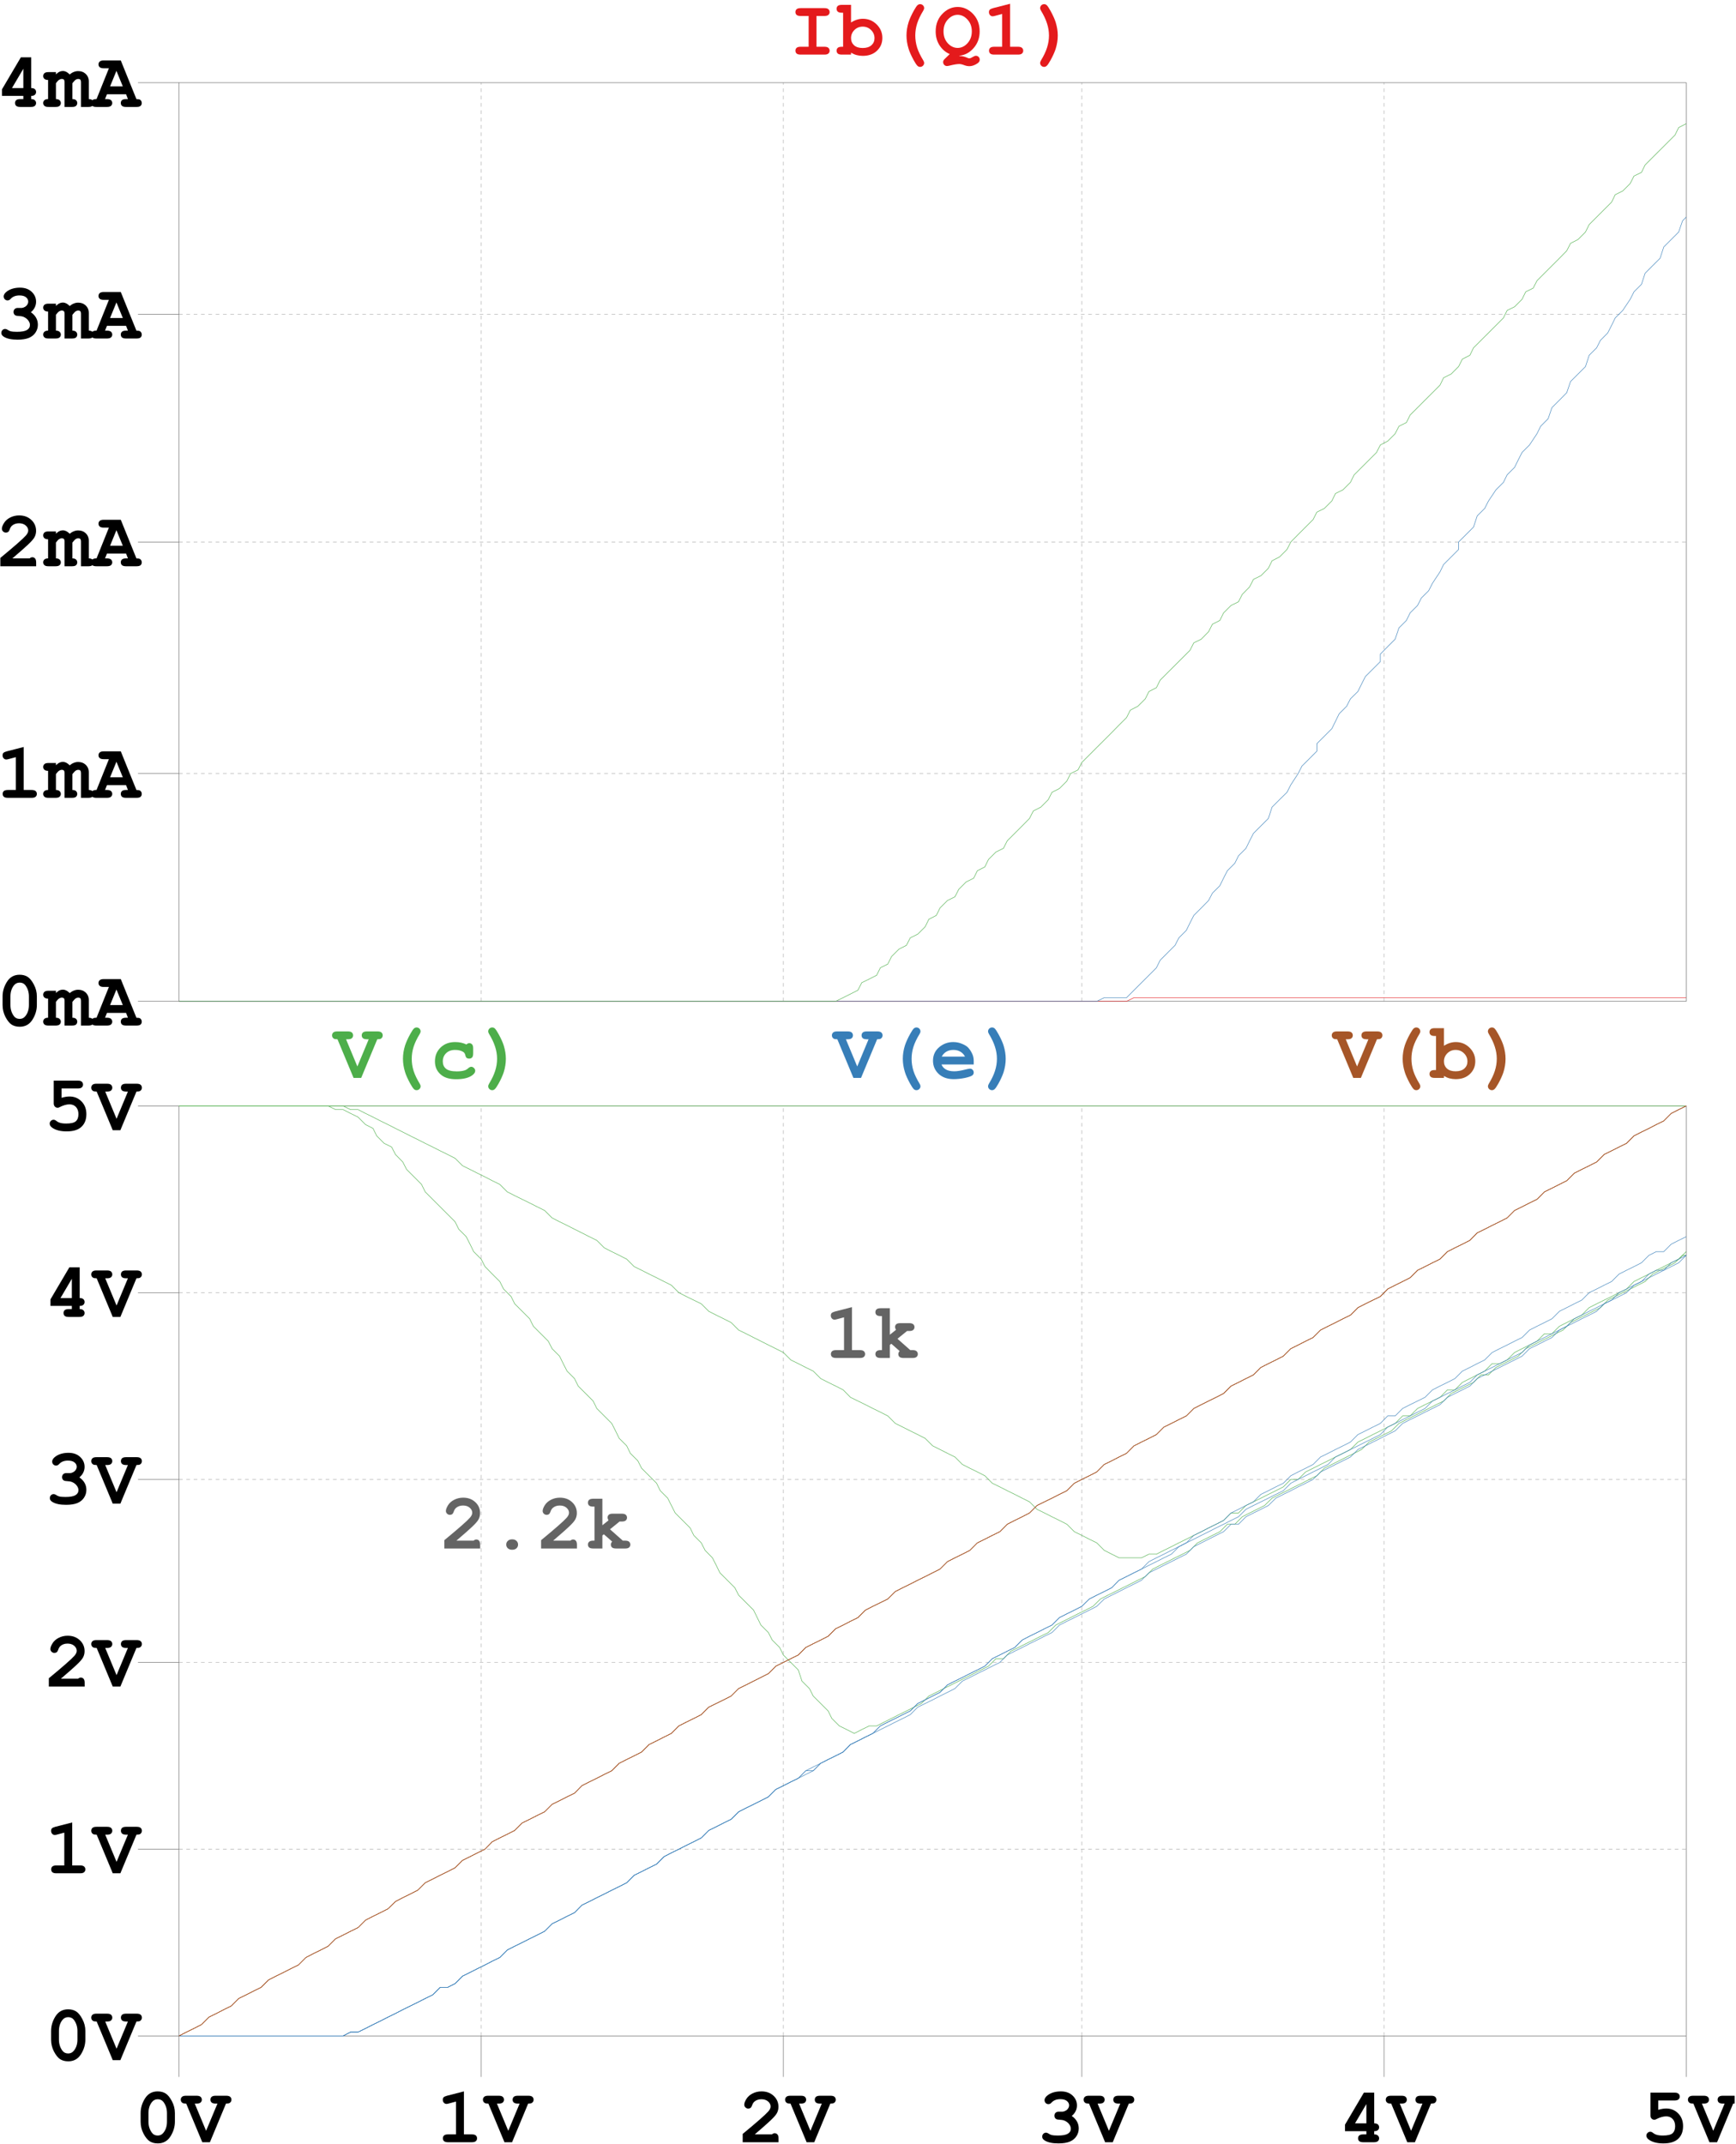 <?xml version="1.0" encoding="UTF-8"?>
<svg xmlns="http://www.w3.org/2000/svg" xmlns:xlink="http://www.w3.org/1999/xlink" width="349" height="431" viewBox="0 0 349 431">
<defs>
<g>
<g id="glyph-0-0">
<path d="M 8.188 -5.859 L 8.188 -4.125 C 8.188 -3.102 7.891 -2.117 7.297 -1.172 C 6.703 -0.234 5.852 0.234 4.75 0.234 C 4.113 0.234 3.57 0.094 3.125 -0.188 C 2.688 -0.469 2.27 -0.984 1.875 -1.734 C 1.488 -2.484 1.297 -3.281 1.297 -4.125 L 1.297 -5.859 C 1.297 -6.879 1.586 -7.859 2.172 -8.797 C 2.766 -9.742 3.613 -10.219 4.719 -10.219 C 5.352 -10.219 5.891 -10.078 6.328 -9.797 C 6.766 -9.523 7.18 -9.016 7.578 -8.266 C 7.984 -7.516 8.188 -6.711 8.188 -5.859 Z M 6.594 -5.859 C 6.594 -6.723 6.352 -7.473 5.875 -8.109 C 5.602 -8.461 5.223 -8.641 4.734 -8.641 C 4.254 -8.641 3.863 -8.445 3.562 -8.062 C 3.102 -7.469 2.875 -6.734 2.875 -5.859 L 2.875 -4.125 C 2.875 -3.258 3.113 -2.508 3.594 -1.875 C 3.863 -1.52 4.25 -1.344 4.75 -1.344 C 5.219 -1.344 5.602 -1.539 5.906 -1.938 C 6.363 -2.52 6.594 -3.25 6.594 -4.125 Z M 6.594 -5.859 "/>
</g>
<g id="glyph-0-1">
<path d="M 4.734 -2.297 L 7.016 -7.766 L 6.656 -7.766 C 6.281 -7.766 6.008 -7.836 5.844 -7.984 C 5.688 -8.129 5.609 -8.316 5.609 -8.547 C 5.609 -8.785 5.688 -8.977 5.844 -9.125 C 6.008 -9.27 6.281 -9.344 6.656 -9.344 L 8.781 -9.344 C 9.156 -9.344 9.422 -9.27 9.578 -9.125 C 9.742 -8.977 9.828 -8.785 9.828 -8.547 C 9.828 -8.266 9.707 -8.047 9.469 -7.891 C 9.344 -7.805 9.098 -7.766 8.734 -7.766 L 5.5 0 L 3.969 0 L 0.734 -7.766 C 0.367 -7.766 0.125 -7.805 0 -7.891 C -0.238 -8.047 -0.359 -8.266 -0.359 -8.547 C -0.359 -8.785 -0.273 -8.977 -0.109 -9.125 C 0.047 -9.27 0.312 -9.344 0.688 -9.344 L 2.828 -9.344 C 3.203 -9.344 3.469 -9.27 3.625 -9.125 C 3.789 -8.977 3.875 -8.785 3.875 -8.547 C 3.875 -8.316 3.789 -8.129 3.625 -7.984 C 3.469 -7.836 3.203 -7.766 2.828 -7.766 L 2.453 -7.766 Z M 4.734 -2.297 "/>
</g>
<g id="glyph-0-2">
<path d="M 5.547 -10.219 L 5.547 -1.578 L 7.141 -1.578 C 7.516 -1.578 7.781 -1.504 7.938 -1.359 C 8.102 -1.211 8.188 -1.02 8.188 -0.781 C 8.188 -0.551 8.102 -0.363 7.938 -0.219 C 7.781 -0.07 7.516 0 7.141 0 L 2.359 0 C 1.984 0 1.711 -0.07 1.547 -0.219 C 1.391 -0.363 1.312 -0.555 1.312 -0.797 C 1.312 -1.023 1.391 -1.211 1.547 -1.359 C 1.711 -1.504 1.984 -1.578 2.359 -1.578 L 3.953 -1.578 L 3.953 -8.172 L 2.547 -7.797 C 2.328 -7.734 2.16 -7.703 2.047 -7.703 C 1.836 -7.703 1.66 -7.781 1.516 -7.938 C 1.367 -8.102 1.297 -8.301 1.297 -8.531 C 1.297 -8.738 1.348 -8.898 1.453 -9.016 C 1.566 -9.141 1.797 -9.25 2.141 -9.344 Z M 5.547 -10.219 "/>
</g>
<g id="glyph-0-3">
<path d="M 3.266 -1.578 L 6.719 -1.578 C 6.906 -1.734 7.086 -1.812 7.266 -1.812 C 7.504 -1.812 7.691 -1.727 7.828 -1.562 C 7.973 -1.406 8.047 -1.133 8.047 -0.75 L 8.047 0 L 0.844 0 L 0.844 -1.672 C 3.688 -4.016 5.406 -5.523 6 -6.203 C 6.301 -6.547 6.453 -6.875 6.453 -7.188 C 6.453 -7.57 6.281 -7.91 5.938 -8.203 C 5.602 -8.492 5.156 -8.641 4.594 -8.641 C 4.031 -8.641 3.562 -8.477 3.188 -8.156 C 2.988 -7.977 2.832 -7.719 2.719 -7.375 C 2.645 -7.156 2.547 -7 2.422 -6.906 C 2.297 -6.812 2.141 -6.766 1.953 -6.766 C 1.742 -6.766 1.555 -6.844 1.391 -7 C 1.234 -7.156 1.156 -7.336 1.156 -7.547 C 1.156 -7.848 1.297 -8.227 1.578 -8.688 C 1.867 -9.156 2.285 -9.523 2.828 -9.797 C 3.379 -10.078 3.977 -10.219 4.625 -10.219 C 5.625 -10.219 6.441 -9.914 7.078 -9.312 C 7.711 -8.719 8.031 -7.988 8.031 -7.125 C 8.031 -6.688 7.938 -6.281 7.75 -5.906 C 7.57 -5.539 7.133 -5.031 6.438 -4.375 C 5.895 -3.852 4.836 -2.922 3.266 -1.578 Z M 3.266 -1.578 "/>
</g>
<g id="glyph-0-4">
<path d="M 6.984 -5.281 C 7.453 -4.957 7.801 -4.586 8.031 -4.172 C 8.27 -3.754 8.391 -3.285 8.391 -2.766 C 8.391 -2.203 8.234 -1.68 7.922 -1.203 C 7.617 -0.734 7.176 -0.375 6.594 -0.125 C 6.008 0.113 5.25 0.234 4.312 0.234 C 3.094 0.234 2.176 0.039 1.562 -0.344 C 1.219 -0.551 1.047 -0.805 1.047 -1.109 C 1.047 -1.336 1.117 -1.531 1.266 -1.688 C 1.422 -1.844 1.602 -1.922 1.812 -1.922 C 1.969 -1.922 2.125 -1.867 2.281 -1.766 C 2.508 -1.609 2.723 -1.504 2.922 -1.453 C 3.223 -1.379 3.645 -1.344 4.188 -1.344 C 5.113 -1.344 5.781 -1.461 6.188 -1.703 C 6.594 -1.941 6.797 -2.281 6.797 -2.719 C 6.797 -3.039 6.676 -3.352 6.438 -3.656 C 6.207 -3.957 5.891 -4.191 5.484 -4.359 C 5.254 -4.453 4.863 -4.516 4.312 -4.547 C 4.051 -4.555 3.848 -4.633 3.703 -4.781 C 3.566 -4.938 3.5 -5.117 3.5 -5.328 C 3.5 -5.555 3.57 -5.75 3.719 -5.906 C 3.875 -6.062 4.07 -6.141 4.312 -6.141 C 4.832 -6.141 5.113 -6.141 5.156 -6.141 C 5.363 -6.16 5.566 -6.227 5.766 -6.344 C 5.973 -6.457 6.141 -6.613 6.266 -6.812 C 6.391 -7.008 6.453 -7.211 6.453 -7.422 C 6.453 -7.754 6.305 -8.039 6.016 -8.281 C 5.723 -8.531 5.281 -8.656 4.688 -8.656 C 3.926 -8.656 3.344 -8.43 2.938 -7.984 C 2.82 -7.859 2.727 -7.781 2.656 -7.75 C 2.551 -7.688 2.43 -7.656 2.297 -7.656 C 2.078 -7.656 1.891 -7.734 1.734 -7.891 C 1.586 -8.047 1.516 -8.234 1.516 -8.453 C 1.516 -8.816 1.75 -9.164 2.219 -9.5 C 2.906 -9.977 3.766 -10.219 4.797 -10.219 C 5.773 -10.219 6.555 -9.941 7.141 -9.391 C 7.734 -8.836 8.031 -8.172 8.031 -7.391 C 8.031 -6.984 7.941 -6.602 7.766 -6.25 C 7.598 -5.895 7.336 -5.57 6.984 -5.281 Z M 6.984 -5.281 "/>
</g>
<g id="glyph-0-5">
<path d="M 7.047 -9.969 L 7.047 -3.797 C 7.379 -3.797 7.625 -3.723 7.781 -3.578 C 7.945 -3.43 8.031 -3.238 8.031 -3 C 8.031 -2.77 7.945 -2.582 7.781 -2.438 C 7.625 -2.289 7.379 -2.219 7.047 -2.219 L 7.047 -1.578 C 7.379 -1.578 7.625 -1.5 7.781 -1.344 C 7.945 -1.195 8.031 -1.008 8.031 -0.781 C 8.031 -0.551 7.945 -0.363 7.781 -0.219 C 7.625 -0.07 7.352 0 6.969 0 L 4.859 0 C 4.473 0 4.195 -0.07 4.031 -0.219 C 3.875 -0.363 3.797 -0.555 3.797 -0.797 C 3.797 -1.023 3.875 -1.211 4.031 -1.359 C 4.195 -1.504 4.473 -1.578 4.859 -1.578 L 5.469 -1.578 L 5.469 -2.219 L 1.172 -2.219 L 1.172 -3.531 L 4.969 -9.969 Z M 5.469 -3.797 L 5.469 -7.672 L 3.188 -3.797 Z M 5.469 -3.797 "/>
</g>
<g id="glyph-0-6">
<path d="M 3.406 -8.391 L 3.406 -6.516 C 3.988 -6.691 4.52 -6.781 5 -6.781 C 5.969 -6.781 6.773 -6.445 7.422 -5.781 C 8.066 -5.125 8.391 -4.273 8.391 -3.234 C 8.391 -2.148 8.062 -1.301 7.406 -0.688 C 6.758 -0.07 5.766 0.234 4.422 0.234 C 3.242 0.234 2.312 0.008 1.625 -0.438 C 1.219 -0.695 1.016 -0.992 1.016 -1.328 C 1.016 -1.535 1.094 -1.719 1.25 -1.875 C 1.406 -2.031 1.594 -2.109 1.812 -2.109 C 1.988 -2.109 2.18 -2.02 2.391 -1.844 C 2.609 -1.676 2.832 -1.562 3.062 -1.5 C 3.383 -1.395 3.805 -1.344 4.328 -1.344 C 5.273 -1.344 5.922 -1.492 6.266 -1.797 C 6.617 -2.109 6.797 -2.582 6.797 -3.219 C 6.797 -3.832 6.629 -4.316 6.297 -4.672 C 5.961 -5.023 5.531 -5.203 5 -5.203 C 4.426 -5.203 3.773 -5.02 3.047 -4.656 C 2.891 -4.562 2.75 -4.516 2.625 -4.516 C 2.395 -4.516 2.203 -4.598 2.047 -4.766 C 1.898 -4.93 1.828 -5.145 1.828 -5.406 L 1.828 -9.969 L 6.656 -9.969 C 7.039 -9.969 7.312 -9.895 7.469 -9.75 C 7.633 -9.602 7.719 -9.41 7.719 -9.172 C 7.719 -8.941 7.633 -8.754 7.469 -8.609 C 7.312 -8.461 7.039 -8.391 6.656 -8.391 Z M 3.406 -8.391 "/>
</g>
<g id="glyph-0-7">
<path d="M 2.297 -7 L 2.297 -6.547 C 2.555 -6.797 2.789 -6.969 3 -7.062 C 3.207 -7.164 3.445 -7.219 3.719 -7.219 C 3.945 -7.219 4.172 -7.16 4.391 -7.047 C 4.617 -6.93 4.844 -6.758 5.062 -6.531 C 5.332 -6.758 5.609 -6.926 5.891 -7.031 C 6.172 -7.145 6.457 -7.203 6.75 -7.203 C 7.332 -7.203 7.805 -7.047 8.172 -6.734 C 8.66 -6.328 8.906 -5.785 8.906 -5.109 L 8.906 -1.578 C 9.227 -1.578 9.469 -1.5 9.625 -1.344 C 9.789 -1.195 9.875 -1.008 9.875 -0.781 C 9.875 -0.551 9.789 -0.363 9.625 -0.219 C 9.469 -0.07 9.203 0 8.828 0 L 7.328 0 L 7.328 -4.984 C 7.328 -5.223 7.281 -5.391 7.188 -5.484 C 7.102 -5.578 6.969 -5.625 6.781 -5.625 C 6.613 -5.625 6.453 -5.578 6.297 -5.484 C 6.109 -5.359 5.879 -5.117 5.609 -4.766 L 5.609 -1.578 C 5.941 -1.578 6.188 -1.5 6.344 -1.344 C 6.5 -1.195 6.578 -1.008 6.578 -0.781 C 6.578 -0.551 6.5 -0.363 6.344 -0.219 C 6.188 -0.07 5.914 0 5.531 0 L 4.031 0 L 4.031 -4.984 C 4.031 -5.223 3.984 -5.391 3.891 -5.484 C 3.805 -5.578 3.672 -5.625 3.484 -5.625 C 3.305 -5.625 3.125 -5.566 2.938 -5.453 C 2.758 -5.336 2.547 -5.109 2.297 -4.766 L 2.297 -1.578 C 2.629 -1.578 2.875 -1.5 3.031 -1.344 C 3.195 -1.195 3.281 -1.008 3.281 -0.781 C 3.281 -0.551 3.195 -0.363 3.031 -0.219 C 2.875 -0.07 2.602 0 2.219 0 L 0.797 0 C 0.41 0 0.141 -0.07 -0.016 -0.219 C -0.18 -0.363 -0.266 -0.555 -0.266 -0.797 C -0.266 -1.023 -0.18 -1.211 -0.016 -1.359 C 0.141 -1.504 0.383 -1.578 0.719 -1.578 L 0.719 -5.422 C 0.383 -5.422 0.141 -5.492 -0.016 -5.641 C -0.18 -5.785 -0.266 -5.973 -0.266 -6.203 C -0.266 -6.441 -0.18 -6.633 -0.016 -6.781 C 0.141 -6.926 0.41 -7 0.797 -7 Z M 2.297 -7 "/>
</g>
<g id="glyph-0-8">
<path d="M 6.672 -2.547 L 2.828 -2.547 L 2.438 -1.578 L 2.828 -1.578 C 3.203 -1.578 3.473 -1.504 3.641 -1.359 C 3.805 -1.211 3.891 -1.02 3.891 -0.781 C 3.891 -0.551 3.805 -0.363 3.641 -0.219 C 3.473 -0.07 3.203 0 2.828 0 L 0.703 0 C 0.316 0 0.047 -0.07 -0.109 -0.219 C -0.273 -0.363 -0.359 -0.555 -0.359 -0.797 C -0.359 -1.023 -0.27 -1.211 -0.094 -1.359 C 0.07 -1.516 0.348 -1.586 0.734 -1.578 L 3.219 -7.766 L 2.188 -7.766 C 1.812 -7.766 1.539 -7.836 1.375 -7.984 C 1.207 -8.129 1.125 -8.316 1.125 -8.547 C 1.125 -8.785 1.207 -8.977 1.375 -9.125 C 1.539 -9.27 1.812 -9.344 2.188 -9.344 L 5.609 -9.344 L 8.75 -1.578 C 9.113 -1.578 9.359 -1.535 9.484 -1.453 C 9.711 -1.285 9.828 -1.062 9.828 -0.781 C 9.828 -0.551 9.75 -0.363 9.594 -0.219 C 9.438 -0.07 9.164 0 8.781 0 L 6.656 0 C 6.281 0 6.008 -0.07 5.844 -0.219 C 5.688 -0.363 5.609 -0.555 5.609 -0.797 C 5.609 -1.023 5.688 -1.211 5.844 -1.359 C 6.008 -1.504 6.281 -1.578 6.656 -1.578 L 7.047 -1.578 Z M 6.016 -4.125 L 4.734 -7.25 L 3.453 -4.125 Z M 6.016 -4.125 "/>
</g>
<g id="glyph-0-9">
<path d="M 4.172 -3.844 C 4.172 -4.738 4.316 -5.645 4.609 -6.562 C 4.836 -7.238 5.18 -7.992 5.641 -8.828 C 5.973 -9.422 6.219 -9.785 6.375 -9.922 C 6.539 -10.066 6.719 -10.141 6.906 -10.141 C 7.133 -10.141 7.328 -10.062 7.484 -9.906 C 7.641 -9.75 7.719 -9.562 7.719 -9.344 C 7.719 -9.195 7.656 -9.02 7.531 -8.812 C 6.977 -7.906 6.57 -7.051 6.312 -6.25 C 6.062 -5.457 5.938 -4.656 5.938 -3.844 C 5.938 -3.02 6.062 -2.207 6.312 -1.406 C 6.57 -0.613 6.977 0.234 7.531 1.141 C 7.656 1.348 7.719 1.531 7.719 1.688 C 7.719 1.895 7.641 2.078 7.484 2.234 C 7.328 2.391 7.133 2.469 6.906 2.469 C 6.719 2.469 6.551 2.406 6.406 2.281 C 6.207 2.102 5.938 1.703 5.594 1.078 C 5.102 0.16 4.77 -0.586 4.594 -1.172 C 4.312 -2.078 4.172 -2.969 4.172 -3.844 Z M 4.172 -3.844 "/>
</g>
<g id="glyph-0-10">
<path d="M 7.203 -6.719 C 7.391 -6.895 7.582 -6.984 7.781 -6.984 C 8.008 -6.984 8.195 -6.898 8.344 -6.734 C 8.488 -6.578 8.562 -6.312 8.562 -5.938 L 8.562 -4.922 C 8.562 -4.535 8.488 -4.266 8.344 -4.109 C 8.195 -3.953 8.004 -3.875 7.766 -3.875 C 7.547 -3.875 7.363 -3.93 7.219 -4.047 C 7.113 -4.141 7.031 -4.328 6.969 -4.609 C 6.906 -4.898 6.754 -5.113 6.516 -5.25 C 6.098 -5.5 5.566 -5.625 4.922 -5.625 C 4.18 -5.625 3.582 -5.406 3.125 -4.969 C 2.676 -4.531 2.453 -3.977 2.453 -3.312 C 2.453 -2.695 2.664 -2.207 3.094 -1.844 C 3.531 -1.488 4.25 -1.312 5.25 -1.312 C 5.906 -1.312 6.441 -1.379 6.859 -1.516 C 7.109 -1.598 7.344 -1.738 7.562 -1.938 C 7.781 -2.133 7.984 -2.234 8.172 -2.234 C 8.379 -2.234 8.562 -2.148 8.719 -1.984 C 8.883 -1.828 8.969 -1.645 8.969 -1.438 C 8.969 -1.082 8.727 -0.75 8.25 -0.438 C 7.539 0.031 6.5 0.266 5.125 0.266 C 3.906 0.266 2.953 0.008 2.266 -0.5 C 1.336 -1.188 0.875 -2.125 0.875 -3.312 C 0.875 -4.438 1.25 -5.363 2 -6.094 C 2.75 -6.832 3.727 -7.203 4.938 -7.203 C 5.375 -7.203 5.781 -7.16 6.156 -7.078 C 6.531 -6.992 6.879 -6.875 7.203 -6.719 Z M 7.203 -6.719 "/>
</g>
<g id="glyph-0-11">
<path d="M 5.406 -3.844 C 5.406 -2.938 5.258 -2.023 4.969 -1.109 C 4.738 -0.422 4.395 0.332 3.938 1.156 C 3.602 1.75 3.352 2.113 3.188 2.25 C 3.031 2.395 2.859 2.469 2.672 2.469 C 2.441 2.469 2.25 2.391 2.094 2.234 C 1.938 2.078 1.859 1.895 1.859 1.688 C 1.859 1.531 1.922 1.348 2.047 1.141 C 2.598 0.234 3 -0.613 3.25 -1.406 C 3.508 -2.207 3.641 -3.02 3.641 -3.844 C 3.641 -4.656 3.508 -5.457 3.25 -6.25 C 3 -7.051 2.598 -7.906 2.047 -8.812 C 1.922 -9.02 1.859 -9.195 1.859 -9.344 C 1.859 -9.562 1.938 -9.75 2.094 -9.906 C 2.25 -10.062 2.441 -10.141 2.672 -10.141 C 2.859 -10.141 3.023 -10.078 3.172 -9.953 C 3.367 -9.773 3.641 -9.367 3.984 -8.734 C 4.473 -7.828 4.805 -7.082 4.984 -6.5 C 5.266 -5.582 5.406 -4.695 5.406 -3.844 Z M 5.406 -3.844 "/>
</g>
<g id="glyph-0-12">
<path d="M 8.703 -2.703 L 2.219 -2.703 C 2.383 -2.285 2.676 -1.953 3.094 -1.703 C 3.508 -1.453 4.078 -1.328 4.797 -1.328 C 5.379 -1.328 6.156 -1.453 7.125 -1.703 C 7.531 -1.805 7.805 -1.859 7.953 -1.859 C 8.172 -1.859 8.348 -1.781 8.484 -1.625 C 8.629 -1.477 8.703 -1.297 8.703 -1.078 C 8.703 -0.867 8.625 -0.691 8.469 -0.547 C 8.27 -0.359 7.77 -0.176 6.969 0 C 6.176 0.164 5.41 0.25 4.672 0.25 C 3.41 0.25 2.398 -0.102 1.641 -0.812 C 0.891 -1.531 0.516 -2.41 0.516 -3.453 C 0.516 -4.555 0.922 -5.457 1.734 -6.156 C 2.555 -6.852 3.5 -7.203 4.562 -7.203 C 5.207 -7.203 5.797 -7.086 6.328 -6.859 C 6.867 -6.641 7.27 -6.398 7.531 -6.141 C 7.906 -5.754 8.211 -5.281 8.453 -4.719 C 8.617 -4.332 8.703 -3.883 8.703 -3.375 Z M 6.953 -4.281 C 6.711 -4.727 6.395 -5.062 6 -5.281 C 5.613 -5.508 5.148 -5.625 4.609 -5.625 C 4.078 -5.625 3.613 -5.508 3.219 -5.281 C 2.832 -5.062 2.516 -4.727 2.266 -4.281 Z M 6.953 -4.281 "/>
</g>
<g id="glyph-0-13">
<path d="M 2.75 -10 L 2.75 -6.453 C 3.133 -6.703 3.523 -6.891 3.922 -7.016 C 4.316 -7.141 4.719 -7.203 5.125 -7.203 C 6.219 -7.203 7.145 -6.82 7.906 -6.062 C 8.664 -5.312 9.047 -4.406 9.047 -3.344 C 9.047 -2.312 8.68 -1.453 7.953 -0.766 C 7.234 -0.086 6.281 0.25 5.094 0.25 C 4.676 0.25 4.27 0.195 3.875 0.094 C 3.488 -0.008 3.113 -0.172 2.75 -0.391 L 2.75 0 L 0.891 0 C 0.516 0 0.242 -0.07 0.078 -0.219 C -0.078 -0.363 -0.156 -0.555 -0.156 -0.797 C -0.156 -1.023 -0.078 -1.211 0.078 -1.359 C 0.242 -1.504 0.516 -1.578 0.891 -1.578 L 1.156 -1.578 L 1.156 -8.422 L 0.891 -8.422 C 0.516 -8.422 0.242 -8.492 0.078 -8.641 C -0.078 -8.785 -0.156 -8.973 -0.156 -9.203 C -0.156 -9.441 -0.078 -9.633 0.078 -9.781 C 0.242 -9.926 0.516 -10 0.891 -10 Z M 7.469 -3.297 C 7.469 -3.941 7.238 -4.488 6.781 -4.938 C 6.32 -5.395 5.758 -5.625 5.094 -5.625 C 4.438 -5.625 3.879 -5.395 3.422 -4.938 C 2.973 -4.488 2.75 -3.945 2.75 -3.312 C 2.75 -2.727 2.953 -2.25 3.359 -1.875 C 3.766 -1.508 4.344 -1.328 5.094 -1.328 C 5.844 -1.328 6.426 -1.508 6.844 -1.875 C 7.258 -2.25 7.469 -2.723 7.469 -3.297 Z M 7.469 -3.297 "/>
</g>
<g id="glyph-0-14">
<path d="M 5.531 -7.766 L 5.531 -1.578 L 7.125 -1.578 C 7.5 -1.578 7.766 -1.504 7.922 -1.359 C 8.086 -1.211 8.172 -1.02 8.172 -0.781 C 8.172 -0.551 8.086 -0.363 7.922 -0.219 C 7.766 -0.07 7.5 0 7.125 0 L 2.344 0 C 1.969 0 1.695 -0.07 1.531 -0.219 C 1.375 -0.363 1.297 -0.555 1.297 -0.797 C 1.297 -1.023 1.375 -1.211 1.531 -1.359 C 1.695 -1.504 1.969 -1.578 2.344 -1.578 L 3.953 -1.578 L 3.953 -7.766 L 2.344 -7.766 C 1.969 -7.766 1.695 -7.836 1.531 -7.984 C 1.375 -8.129 1.297 -8.316 1.297 -8.547 C 1.297 -8.785 1.375 -8.977 1.531 -9.125 C 1.695 -9.27 1.969 -9.344 2.344 -9.344 L 7.125 -9.344 C 7.5 -9.344 7.766 -9.27 7.922 -9.125 C 8.086 -8.977 8.172 -8.785 8.172 -8.547 C 8.172 -8.316 8.086 -8.129 7.922 -7.984 C 7.766 -7.836 7.5 -7.766 7.125 -7.766 Z M 5.531 -7.766 "/>
</g>
<g id="glyph-0-15">
<path d="M 5.094 0.219 L 5.062 0.281 C 5.602 0.281 6.113 0.391 6.594 0.609 C 6.781 0.703 6.941 0.75 7.078 0.75 C 7.254 0.75 7.477 0.66 7.75 0.484 C 8.02 0.316 8.234 0.234 8.391 0.234 C 8.609 0.234 8.789 0.305 8.938 0.453 C 9.094 0.609 9.172 0.801 9.172 1.031 C 9.172 1.301 9.031 1.535 8.75 1.734 C 8.188 2.129 7.625 2.328 7.062 2.328 C 6.77 2.328 6.477 2.273 6.188 2.172 C 5.719 1.984 5.344 1.891 5.062 1.891 C 4.613 1.891 3.93 2.004 3.016 2.234 C 2.828 2.273 2.68 2.297 2.578 2.297 C 2.367 2.297 2.188 2.219 2.031 2.062 C 1.883 1.906 1.812 1.711 1.812 1.484 C 1.812 1.273 1.914 1.07 2.125 0.875 L 3.141 -0.109 C 2.305 -0.461 1.625 -1.047 1.094 -1.859 C 0.57 -2.672 0.312 -3.609 0.312 -4.672 C 0.312 -6.203 0.836 -7.453 1.891 -8.422 C 2.734 -9.191 3.68 -9.578 4.734 -9.578 C 5.785 -9.578 6.734 -9.191 7.578 -8.422 C 8.629 -7.453 9.156 -6.203 9.156 -4.672 C 9.156 -3.359 8.754 -2.242 7.953 -1.328 C 7.16 -0.41 6.207 0.102 5.094 0.219 Z M 7.578 -4.672 C 7.578 -5.629 7.285 -6.422 6.703 -7.047 C 6.129 -7.68 5.473 -8 4.734 -8 C 3.992 -8 3.332 -7.68 2.75 -7.047 C 2.176 -6.422 1.891 -5.629 1.891 -4.672 C 1.891 -3.711 2.176 -2.914 2.75 -2.281 C 3.332 -1.656 3.992 -1.344 4.734 -1.344 C 5.473 -1.344 6.129 -1.656 6.703 -2.281 C 7.285 -2.914 7.578 -3.711 7.578 -4.672 Z M 7.578 -4.672 "/>
</g>
<g id="glyph-0-16">
<path d="M 3.438 -2.625 L 3.438 0 L 1.594 0 C 1.207 0 0.93 -0.07 0.766 -0.219 C 0.609 -0.363 0.531 -0.555 0.531 -0.797 C 0.531 -1.023 0.613 -1.211 0.781 -1.359 C 0.945 -1.504 1.219 -1.578 1.594 -1.578 L 1.859 -1.578 L 1.859 -8.422 L 1.594 -8.422 C 1.207 -8.422 0.93 -8.492 0.766 -8.641 C 0.609 -8.785 0.531 -8.973 0.531 -9.203 C 0.531 -9.441 0.609 -9.633 0.766 -9.781 C 0.93 -9.926 1.207 -10 1.594 -10 L 3.438 -10 L 3.438 -4.672 L 4.672 -5.656 C 4.547 -5.883 4.484 -6.066 4.484 -6.203 C 4.484 -6.441 4.562 -6.633 4.719 -6.781 C 4.875 -6.926 5.145 -7 5.531 -7 L 7.328 -7 C 7.703 -7 7.973 -6.926 8.141 -6.781 C 8.305 -6.633 8.391 -6.441 8.391 -6.203 C 8.391 -5.973 8.305 -5.785 8.141 -5.641 C 7.973 -5.492 7.703 -5.422 7.328 -5.422 L 6.891 -5.422 L 4.969 -3.859 L 7.547 -1.578 L 8.016 -1.578 C 8.391 -1.578 8.656 -1.504 8.812 -1.359 C 8.977 -1.211 9.062 -1.02 9.062 -0.781 C 9.062 -0.551 8.977 -0.363 8.812 -0.219 C 8.656 -0.07 8.391 0 8.016 0 L 6.203 0 C 5.816 0 5.539 -0.07 5.375 -0.219 C 5.219 -0.363 5.141 -0.555 5.141 -0.797 C 5.141 -0.992 5.227 -1.191 5.406 -1.391 L 3.734 -2.859 Z M 3.438 -2.625 "/>
</g>
<g id="glyph-0-17">
<path d="M 5.938 -0.797 C 5.938 -0.492 5.832 -0.242 5.625 -0.047 C 5.414 0.148 5.125 0.25 4.75 0.25 C 4.383 0.25 4.094 0.148 3.875 -0.047 C 3.664 -0.242 3.562 -0.492 3.562 -0.797 C 3.562 -1.086 3.664 -1.332 3.875 -1.531 C 4.094 -1.738 4.383 -1.844 4.75 -1.844 C 5.125 -1.844 5.414 -1.738 5.625 -1.531 C 5.832 -1.332 5.938 -1.086 5.938 -0.797 Z M 5.938 -0.797 "/>
</g>
</g>
<clipPath id="clip-0">
<path clip-rule="nonzero" d="M 339 421 L 348.734 421 L 348.734 431 L 339 431 Z M 339 421 "/>
</clipPath>
</defs>
<rect x="-34.9" y="-43.1" width="418.8" height="517.2" fill="rgb(100%, 100%, 100%)" fill-opacity="1"/>
<path fill="none" stroke-width="0.1" stroke-linecap="butt" stroke-linejoin="miter" stroke="rgb(39.215%, 39.215%, 39.215%)" stroke-opacity="1" stroke-miterlimit="10" d="M 159.988 228.781 L 159.988 220.535 " transform="matrix(1, 0, 0, -1, -124, 638)"/>
<g fill="rgb(0%, 0%, 0%)" fill-opacity="1">
<use xlink:href="#glyph-0-0" x="26.973" y="430.59"/>
</g>
<g fill="rgb(0%, 0%, 0%)" fill-opacity="1">
<use xlink:href="#glyph-0-1" x="36.699" y="430.59"/>
</g>
<path fill="none" stroke-width="0.1" stroke-linecap="butt" stroke-linejoin="miter" stroke="rgb(39.215%, 39.215%, 39.215%)" stroke-opacity="1" stroke-miterlimit="10" d="M 220.734 228.781 L 220.734 220.535 " transform="matrix(1, 0, 0, -1, -124, 638)"/>
<g fill="rgb(0%, 0%, 0%)" fill-opacity="1">
<use xlink:href="#glyph-0-2" x="87.72" y="430.59"/>
</g>
<g fill="rgb(0%, 0%, 0%)" fill-opacity="1">
<use xlink:href="#glyph-0-1" x="97.446" y="430.59"/>
</g>
<path fill="none" stroke-width="0.12" stroke-linecap="butt" stroke-linejoin="round" stroke="rgb(70.587%, 70.587%, 70.587%)" stroke-opacity="1" stroke-dasharray="0.737 0.737" stroke-miterlimit="10" d="M 220.734 228.781 L 220.734 415.699 " transform="matrix(1, 0, 0, -1, -124, 638)"/>
<path fill="none" stroke-width="0.1" stroke-linecap="butt" stroke-linejoin="miter" stroke="rgb(39.215%, 39.215%, 39.215%)" stroke-opacity="1" stroke-miterlimit="10" d="M 281.48 228.781 L 281.48 220.535 " transform="matrix(1, 0, 0, -1, -124, 638)"/>
<g fill="rgb(0%, 0%, 0%)" fill-opacity="1">
<use xlink:href="#glyph-0-3" x="148.466" y="430.59"/>
</g>
<g fill="rgb(0%, 0%, 0%)" fill-opacity="1">
<use xlink:href="#glyph-0-1" x="158.192" y="430.59"/>
</g>
<path fill="none" stroke-width="0.12" stroke-linecap="butt" stroke-linejoin="round" stroke="rgb(70.587%, 70.587%, 70.587%)" stroke-opacity="1" stroke-dasharray="0.737 0.737" stroke-miterlimit="10" d="M 281.48 228.781 L 281.48 415.699 " transform="matrix(1, 0, 0, -1, -124, 638)"/>
<path fill="none" stroke-width="0.1" stroke-linecap="butt" stroke-linejoin="miter" stroke="rgb(39.215%, 39.215%, 39.215%)" stroke-opacity="1" stroke-miterlimit="10" d="M 341.488 228.781 L 341.488 220.535 " transform="matrix(1, 0, 0, -1, -124, 638)"/>
<g fill="rgb(0%, 0%, 0%)" fill-opacity="1">
<use xlink:href="#glyph-0-4" x="208.476" y="430.59"/>
</g>
<g fill="rgb(0%, 0%, 0%)" fill-opacity="1">
<use xlink:href="#glyph-0-1" x="218.202" y="430.59"/>
</g>
<path fill="none" stroke-width="0.12" stroke-linecap="butt" stroke-linejoin="round" stroke="rgb(70.587%, 70.587%, 70.587%)" stroke-opacity="1" stroke-dasharray="0.737 0.737" stroke-miterlimit="10" d="M 341.488 228.781 L 341.488 415.699 " transform="matrix(1, 0, 0, -1, -124, 638)"/>
<path fill="none" stroke-width="0.1" stroke-linecap="butt" stroke-linejoin="miter" stroke="rgb(39.215%, 39.215%, 39.215%)" stroke-opacity="1" stroke-miterlimit="10" d="M 402.234 228.781 L 402.234 220.535 " transform="matrix(1, 0, 0, -1, -124, 638)"/>
<g fill="rgb(0%, 0%, 0%)" fill-opacity="1">
<use xlink:href="#glyph-0-5" x="269.222" y="430.59"/>
</g>
<g fill="rgb(0%, 0%, 0%)" fill-opacity="1">
<use xlink:href="#glyph-0-1" x="278.948" y="430.59"/>
</g>
<path fill="none" stroke-width="0.12" stroke-linecap="butt" stroke-linejoin="round" stroke="rgb(70.587%, 70.587%, 70.587%)" stroke-opacity="1" stroke-dasharray="0.737 0.737" stroke-miterlimit="10" d="M 402.234 228.781 L 402.234 415.699 " transform="matrix(1, 0, 0, -1, -124, 638)"/>
<path fill="none" stroke-width="0.1" stroke-linecap="butt" stroke-linejoin="miter" stroke="rgb(39.215%, 39.215%, 39.215%)" stroke-opacity="1" stroke-miterlimit="10" d="M 462.984 228.781 L 462.984 220.535 " transform="matrix(1, 0, 0, -1, -124, 638)"/>
<g fill="rgb(0%, 0%, 0%)" fill-opacity="1">
<use xlink:href="#glyph-0-6" x="329.969" y="430.59"/>
</g>
<g clip-path="url(#clip-0)">
<g fill="rgb(0%, 0%, 0%)" fill-opacity="1">
<use xlink:href="#glyph-0-1" x="339.695" y="430.59"/>
</g>
</g>
<g fill="rgb(0%, 0%, 0%)" fill-opacity="1">
<use xlink:href="#glyph-0-0" x="8.973" y="414.092"/>
</g>
<g fill="rgb(0%, 0%, 0%)" fill-opacity="1">
<use xlink:href="#glyph-0-1" x="18.699" y="414.092"/>
</g>
<path fill="none" stroke-width="0.1" stroke-linecap="butt" stroke-linejoin="miter" stroke="rgb(39.215%, 39.215%, 39.215%)" stroke-opacity="1" stroke-miterlimit="10" d="M 159.988 228.781 L 151.738 228.781 " transform="matrix(1, 0, 0, -1, -124, 638)"/>
<g fill="rgb(0%, 0%, 0%)" fill-opacity="1">
<use xlink:href="#glyph-0-2" x="8.973" y="376.533"/>
</g>
<g fill="rgb(0%, 0%, 0%)" fill-opacity="1">
<use xlink:href="#glyph-0-1" x="18.699" y="376.533"/>
</g>
<path fill="none" stroke-width="0.1" stroke-linecap="butt" stroke-linejoin="miter" stroke="rgb(39.215%, 39.215%, 39.215%)" stroke-opacity="1" stroke-miterlimit="10" d="M 159.988 266.312 L 151.738 266.312 " transform="matrix(1, 0, 0, -1, -124, 638)"/>
<path fill="none" stroke-width="0.12" stroke-linecap="butt" stroke-linejoin="round" stroke="rgb(70.587%, 70.587%, 70.587%)" stroke-opacity="1" stroke-dasharray="0.737 0.737" stroke-miterlimit="10" d="M 159.988 266.312 L 462.984 266.312 " transform="matrix(1, 0, 0, -1, -124, 638)"/>
<g fill="rgb(0%, 0%, 0%)" fill-opacity="1">
<use xlink:href="#glyph-0-3" x="8.973" y="339.002"/>
</g>
<g fill="rgb(0%, 0%, 0%)" fill-opacity="1">
<use xlink:href="#glyph-0-1" x="18.699" y="339.002"/>
</g>
<path fill="none" stroke-width="0.1" stroke-linecap="butt" stroke-linejoin="miter" stroke="rgb(39.215%, 39.215%, 39.215%)" stroke-opacity="1" stroke-miterlimit="10" d="M 159.988 303.844 L 151.738 303.844 " transform="matrix(1, 0, 0, -1, -124, 638)"/>
<path fill="none" stroke-width="0.12" stroke-linecap="butt" stroke-linejoin="round" stroke="rgb(70.587%, 70.587%, 70.587%)" stroke-opacity="1" stroke-dasharray="0.737 0.737" stroke-miterlimit="10" d="M 159.988 303.844 L 462.984 303.844 " transform="matrix(1, 0, 0, -1, -124, 638)"/>
<g fill="rgb(0%, 0%, 0%)" fill-opacity="1">
<use xlink:href="#glyph-0-4" x="8.973" y="302.237"/>
</g>
<g fill="rgb(0%, 0%, 0%)" fill-opacity="1">
<use xlink:href="#glyph-0-1" x="18.699" y="302.237"/>
</g>
<path fill="none" stroke-width="0.1" stroke-linecap="butt" stroke-linejoin="miter" stroke="rgb(39.215%, 39.215%, 39.215%)" stroke-opacity="1" stroke-miterlimit="10" d="M 159.988 340.641 L 151.738 340.641 " transform="matrix(1, 0, 0, -1, -124, 638)"/>
<path fill="none" stroke-width="0.12" stroke-linecap="butt" stroke-linejoin="round" stroke="rgb(70.587%, 70.587%, 70.587%)" stroke-opacity="1" stroke-dasharray="0.737 0.737" stroke-miterlimit="10" d="M 159.988 340.641 L 462.984 340.641 " transform="matrix(1, 0, 0, -1, -124, 638)"/>
<g fill="rgb(0%, 0%, 0%)" fill-opacity="1">
<use xlink:href="#glyph-0-5" x="8.973" y="264.706"/>
</g>
<g fill="rgb(0%, 0%, 0%)" fill-opacity="1">
<use xlink:href="#glyph-0-1" x="18.699" y="264.706"/>
</g>
<path fill="none" stroke-width="0.1" stroke-linecap="butt" stroke-linejoin="miter" stroke="rgb(39.215%, 39.215%, 39.215%)" stroke-opacity="1" stroke-miterlimit="10" d="M 159.988 378.168 L 151.738 378.168 " transform="matrix(1, 0, 0, -1, -124, 638)"/>
<path fill="none" stroke-width="0.12" stroke-linecap="butt" stroke-linejoin="round" stroke="rgb(70.587%, 70.587%, 70.587%)" stroke-opacity="1" stroke-dasharray="0.737 0.737" stroke-miterlimit="10" d="M 159.988 378.168 L 462.984 378.168 " transform="matrix(1, 0, 0, -1, -124, 638)"/>
<g fill="rgb(0%, 0%, 0%)" fill-opacity="1">
<use xlink:href="#glyph-0-6" x="8.973" y="227.176"/>
</g>
<g fill="rgb(0%, 0%, 0%)" fill-opacity="1">
<use xlink:href="#glyph-0-1" x="18.699" y="227.176"/>
</g>
<path fill="none" stroke-width="0.1" stroke-linecap="butt" stroke-linejoin="miter" stroke="rgb(39.215%, 39.215%, 39.215%)" stroke-opacity="1" stroke-miterlimit="10" d="M 159.988 415.699 L 151.738 415.699 " transform="matrix(1, 0, 0, -1, -124, 638)"/>
<path fill="none" stroke-width="0.1" stroke-linecap="butt" stroke-linejoin="miter" stroke="rgb(39.215%, 39.215%, 39.215%)" stroke-opacity="1" stroke-miterlimit="10" d="M 159.988 415.699 L 462.984 415.699 L 462.984 228.781 L 159.988 228.781 Z M 159.988 415.699 " transform="matrix(1, 0, 0, -1, -124, 638)"/>
<path fill="none" stroke-width="0.12" stroke-linecap="butt" stroke-linejoin="round" stroke="rgb(70.587%, 70.587%, 70.587%)" stroke-opacity="1" stroke-dasharray="0.737 0.737" stroke-miterlimit="10" d="M 220.734 436.734 L 220.734 621.383 " transform="matrix(1, 0, 0, -1, -124, 638)"/>
<path fill="none" stroke-width="0.12" stroke-linecap="butt" stroke-linejoin="round" stroke="rgb(70.587%, 70.587%, 70.587%)" stroke-opacity="1" stroke-dasharray="0.737 0.737" stroke-miterlimit="10" d="M 281.48 436.734 L 281.48 621.383 " transform="matrix(1, 0, 0, -1, -124, 638)"/>
<path fill="none" stroke-width="0.12" stroke-linecap="butt" stroke-linejoin="round" stroke="rgb(70.587%, 70.587%, 70.587%)" stroke-opacity="1" stroke-dasharray="0.737 0.737" stroke-miterlimit="10" d="M 341.488 436.734 L 341.488 621.383 " transform="matrix(1, 0, 0, -1, -124, 638)"/>
<path fill="none" stroke-width="0.12" stroke-linecap="butt" stroke-linejoin="round" stroke="rgb(70.587%, 70.587%, 70.587%)" stroke-opacity="1" stroke-dasharray="0.737 0.737" stroke-miterlimit="10" d="M 402.234 436.734 L 402.234 621.383 " transform="matrix(1, 0, 0, -1, -124, 638)"/>
<g fill="rgb(0%, 0%, 0%)" fill-opacity="1">
<use xlink:href="#glyph-0-0" x="-0.778" y="206.142"/>
</g>
<g fill="rgb(0%, 0%, 0%)" fill-opacity="1">
<use xlink:href="#glyph-0-7" x="8.948" y="206.142"/>
</g>
<g fill="rgb(0%, 0%, 0%)" fill-opacity="1">
<use xlink:href="#glyph-0-8" x="18.674" y="206.142"/>
</g>
<path fill="none" stroke-width="0.1" stroke-linecap="butt" stroke-linejoin="miter" stroke="rgb(39.215%, 39.215%, 39.215%)" stroke-opacity="1" stroke-miterlimit="10" d="M 159.988 436.734 L 151.738 436.734 " transform="matrix(1, 0, 0, -1, -124, 638)"/>
<g fill="rgb(0%, 0%, 0%)" fill-opacity="1">
<use xlink:href="#glyph-0-2" x="-0.778" y="160.363"/>
</g>
<g fill="rgb(0%, 0%, 0%)" fill-opacity="1">
<use xlink:href="#glyph-0-7" x="8.948" y="160.363"/>
</g>
<g fill="rgb(0%, 0%, 0%)" fill-opacity="1">
<use xlink:href="#glyph-0-8" x="18.674" y="160.363"/>
</g>
<path fill="none" stroke-width="0.1" stroke-linecap="butt" stroke-linejoin="miter" stroke="rgb(39.215%, 39.215%, 39.215%)" stroke-opacity="1" stroke-miterlimit="10" d="M 159.988 482.512 L 151.738 482.512 " transform="matrix(1, 0, 0, -1, -124, 638)"/>
<path fill="none" stroke-width="0.12" stroke-linecap="butt" stroke-linejoin="round" stroke="rgb(70.587%, 70.587%, 70.587%)" stroke-opacity="1" stroke-dasharray="0.737 0.737" stroke-miterlimit="10" d="M 159.988 482.512 L 462.984 482.512 " transform="matrix(1, 0, 0, -1, -124, 638)"/>
<g fill="rgb(0%, 0%, 0%)" fill-opacity="1">
<use xlink:href="#glyph-0-3" x="-0.778" y="113.818"/>
</g>
<g fill="rgb(0%, 0%, 0%)" fill-opacity="1">
<use xlink:href="#glyph-0-7" x="8.948" y="113.818"/>
</g>
<g fill="rgb(0%, 0%, 0%)" fill-opacity="1">
<use xlink:href="#glyph-0-8" x="18.674" y="113.818"/>
</g>
<path fill="none" stroke-width="0.1" stroke-linecap="butt" stroke-linejoin="miter" stroke="rgb(39.215%, 39.215%, 39.215%)" stroke-opacity="1" stroke-miterlimit="10" d="M 159.988 529.059 L 151.738 529.059 " transform="matrix(1, 0, 0, -1, -124, 638)"/>
<path fill="none" stroke-width="0.12" stroke-linecap="butt" stroke-linejoin="round" stroke="rgb(70.587%, 70.587%, 70.587%)" stroke-opacity="1" stroke-dasharray="0.737 0.737" stroke-miterlimit="10" d="M 159.988 529.059 L 462.984 529.059 " transform="matrix(1, 0, 0, -1, -124, 638)"/>
<g fill="rgb(0%, 0%, 0%)" fill-opacity="1">
<use xlink:href="#glyph-0-4" x="-0.778" y="68.039"/>
</g>
<g fill="rgb(0%, 0%, 0%)" fill-opacity="1">
<use xlink:href="#glyph-0-7" x="8.948" y="68.039"/>
</g>
<g fill="rgb(0%, 0%, 0%)" fill-opacity="1">
<use xlink:href="#glyph-0-8" x="18.674" y="68.039"/>
</g>
<path fill="none" stroke-width="0.1" stroke-linecap="butt" stroke-linejoin="miter" stroke="rgb(39.215%, 39.215%, 39.215%)" stroke-opacity="1" stroke-miterlimit="10" d="M 159.988 574.836 L 151.738 574.836 " transform="matrix(1, 0, 0, -1, -124, 638)"/>
<path fill="none" stroke-width="0.12" stroke-linecap="butt" stroke-linejoin="round" stroke="rgb(70.587%, 70.587%, 70.587%)" stroke-opacity="1" stroke-dasharray="0.737 0.737" stroke-miterlimit="10" d="M 159.988 574.836 L 462.984 574.836 " transform="matrix(1, 0, 0, -1, -124, 638)"/>
<g fill="rgb(0%, 0%, 0%)" fill-opacity="1">
<use xlink:href="#glyph-0-5" x="-0.778" y="21.494"/>
</g>
<g fill="rgb(0%, 0%, 0%)" fill-opacity="1">
<use xlink:href="#glyph-0-7" x="8.948" y="21.494"/>
</g>
<g fill="rgb(0%, 0%, 0%)" fill-opacity="1">
<use xlink:href="#glyph-0-8" x="18.674" y="21.494"/>
</g>
<path fill="none" stroke-width="0.1" stroke-linecap="butt" stroke-linejoin="miter" stroke="rgb(39.215%, 39.215%, 39.215%)" stroke-opacity="1" stroke-miterlimit="10" d="M 159.988 621.383 L 151.738 621.383 " transform="matrix(1, 0, 0, -1, -124, 638)"/>
<path fill="none" stroke-width="0.1" stroke-linecap="butt" stroke-linejoin="miter" stroke="rgb(39.215%, 39.215%, 39.215%)" stroke-opacity="1" stroke-miterlimit="10" d="M 159.988 621.383 L 462.984 621.383 L 462.984 436.734 L 159.988 436.734 Z M 159.988 621.383 " transform="matrix(1, 0, 0, -1, -124, 638)"/>
<g fill="rgb(30.196%, 68.234%, 29.019%)" fill-opacity="1">
<use xlink:href="#glyph-0-1" x="67.112" y="216.659"/>
</g>
<g fill="rgb(30.196%, 68.234%, 29.019%)" fill-opacity="1">
<use xlink:href="#glyph-0-9" x="76.838" y="216.659"/>
</g>
<g fill="rgb(30.196%, 68.234%, 29.019%)" fill-opacity="1">
<use xlink:href="#glyph-0-10" x="86.564" y="216.659"/>
</g>
<g fill="rgb(30.196%, 68.234%, 29.019%)" fill-opacity="1">
<use xlink:href="#glyph-0-11" x="96.29" y="216.659"/>
</g>
<path fill="none" stroke-width="0.1" stroke-linecap="butt" stroke-linejoin="miter" stroke="rgb(30.196%, 68.234%, 29.019%)" stroke-opacity="1" stroke-miterlimit="10" d="M 159.988 415.699 L 462.984 415.699 " transform="matrix(1, 0, 0, -1, -124, 638)"/>
<path fill="none" stroke-width="0.1" stroke-linecap="butt" stroke-linejoin="miter" stroke="rgb(30.196%, 68.234%, 29.019%)" stroke-opacity="1" stroke-miterlimit="10" d="M 159.988 415.699 L 192.984 415.699 L 194.484 414.965 L 195.988 414.965 L 197.488 414.199 L 198.992 413.461 L 200.492 412.695 L 201.996 411.957 L 203.5 411.191 L 204.973 410.457 L 206.477 409.691 L 207.977 408.953 L 209.48 408.188 L 210.984 407.449 L 212.484 406.688 L 213.988 405.949 L 215.488 405.184 L 216.992 403.68 L 218.492 402.945 L 219.996 402.18 L 221.5 401.441 L 222.973 400.676 L 224.477 399.938 L 225.977 398.438 L 227.48 397.672 L 228.984 396.934 L 230.484 396.199 L 231.988 395.434 L 233.488 394.695 L 234.992 393.191 L 236.492 392.43 L 237.996 391.691 L 239.5 390.926 L 240.973 390.188 L 242.477 389.422 L 243.977 388.688 L 245.48 387.184 L 246.984 386.418 L 248.484 385.68 L 249.988 384.914 L 251.488 383.414 L 252.992 382.676 L 254.492 381.91 L 255.996 381.176 L 257.5 380.41 L 258.973 379.672 L 260.477 378.168 L 261.977 377.402 L 263.48 376.668 L 264.984 375.93 L 266.484 374.43 L 267.988 373.66 L 269.488 372.926 L 270.992 372.16 L 272.492 370.656 L 273.996 369.922 L 275.5 369.156 L 276.973 368.418 L 278.477 367.652 L 279.977 366.914 L 281.48 366.148 L 282.984 364.648 L 284.484 363.91 L 285.988 363.145 L 287.488 362.41 L 288.992 360.906 L 290.492 360.141 L 291.996 359.402 L 293.5 358.641 L 294.973 357.137 L 296.477 356.398 L 297.977 355.66 L 299.48 354.898 L 300.984 354.16 L 302.484 353.395 L 303.988 351.891 L 305.488 351.156 L 306.992 350.391 L 308.492 349.652 L 309.996 348.887 L 311.5 347.387 L 312.973 346.648 L 314.477 345.883 L 315.977 345.145 L 317.48 343.645 L 318.984 342.879 L 320.484 342.141 L 321.988 341.375 L 323.488 339.871 L 324.992 339.137 L 326.492 338.371 L 327.996 337.633 L 329.5 336.867 L 330.973 336.133 L 332.477 334.629 L 333.977 333.891 L 335.48 333.129 L 336.984 332.391 L 338.484 331.625 L 339.988 330.121 L 341.488 329.387 L 342.992 328.621 L 344.492 327.883 L 345.996 326.379 L 347.5 325.613 L 348.973 324.879 L 353.48 324.879 L 354.984 325.613 L 356.484 325.613 L 357.988 326.379 L 359.488 327.117 L 360.992 327.883 L 362.492 328.621 L 363.996 329.387 L 365.5 330.121 L 366.973 330.887 L 368.477 331.625 L 369.977 332.391 L 371.48 333.891 L 372.984 333.891 L 374.484 335.395 L 375.988 336.133 L 377.488 336.867 L 378.992 337.633 L 380.492 338.371 L 381.996 339.137 L 383.5 340.641 L 384.973 340.641 L 386.477 342.141 L 387.977 342.879 L 389.48 343.645 L 390.984 344.379 L 392.484 345.145 L 393.988 345.883 L 395.488 346.648 L 396.992 348.148 L 398.492 348.887 L 399.996 349.652 L 401.5 350.391 L 402.973 351.156 L 404.477 351.891 L 405.977 353.395 L 407.48 353.395 L 408.984 354.898 L 410.484 355.66 L 411.988 356.398 L 413.488 357.137 L 414.992 358.641 L 416.492 358.641 L 417.996 360.141 L 419.5 360.906 L 420.973 361.645 L 422.477 362.41 L 423.977 363.91 L 425.48 363.91 L 426.984 364.648 L 428.484 366.148 L 429.988 366.914 L 431.488 367.652 L 432.992 368.418 L 434.492 369.922 L 435.996 369.922 L 437.5 371.422 L 438.973 372.16 L 440.477 372.926 L 441.977 373.66 L 443.48 375.164 L 444.984 375.93 L 446.484 376.668 L 447.988 377.402 L 449.488 378.168 L 450.992 378.906 L 452.492 380.41 L 453.996 381.176 L 455.5 381.91 L 456.973 382.676 L 458.477 383.414 L 459.977 384.18 L 461.48 384.914 L 462.984 386.418 " transform="matrix(1, 0, 0, -1, -124, 638)"/>
<path fill="none" stroke-width="0.1" stroke-linecap="butt" stroke-linejoin="miter" stroke="rgb(30.196%, 68.234%, 29.019%)" stroke-opacity="1" stroke-miterlimit="10" d="M 159.988 415.699 L 189.977 415.699 L 191.48 414.965 L 192.984 414.965 L 194.484 414.199 L 195.988 413.461 L 197.488 411.957 L 198.992 411.191 L 199.73 409.691 L 201.23 408.188 L 202.734 407.449 L 203.5 405.949 L 204.973 404.445 L 205.738 402.945 L 207.242 401.441 L 208.742 399.938 L 209.48 398.438 L 215.488 392.43 L 216.227 390.926 L 217.73 389.422 L 218.492 387.922 L 219.23 386.418 L 220.734 384.914 L 221.5 383.414 L 222.973 381.91 L 224.477 380.41 L 225.242 378.906 L 226.742 377.402 L 227.48 375.93 L 228.984 374.43 L 230.484 372.926 L 231.223 371.422 L 234.227 368.418 L 234.992 366.914 L 236.492 365.414 L 237.23 363.91 L 237.996 362.41 L 239.5 360.906 L 240.234 359.402 L 241.738 357.902 L 243.242 356.398 L 243.977 354.898 L 246.984 351.891 L 247.746 350.391 L 248.484 348.887 L 249.988 347.387 L 250.723 345.883 L 252.227 344.379 L 252.992 342.879 L 254.492 341.375 L 255.996 339.871 L 256.734 338.371 L 258.234 336.867 L 258.973 335.395 L 259.738 333.891 L 261.242 332.391 L 262.742 330.887 L 263.48 329.387 L 264.984 327.883 L 265.746 326.379 L 267.223 324.879 L 267.988 323.375 L 268.723 321.871 L 270.227 320.371 L 271.73 318.867 L 272.492 317.367 L 275.5 314.359 L 276.234 312.859 L 276.973 311.355 L 278.477 309.855 L 279.242 308.352 L 280.742 306.852 L 281.48 305.348 L 284.484 302.344 L 285.223 300.102 L 286.723 298.602 L 287.488 297.098 L 288.992 295.598 L 290.492 294.094 L 291.23 292.59 L 292.734 291.09 L 294.234 290.352 L 295.738 289.586 L 297.242 290.352 L 298.742 291.09 L 300.246 291.09 L 301.746 291.855 L 303.223 292.59 L 304.723 293.355 L 306.227 294.094 L 307.73 294.859 L 309.23 295.598 L 310.734 297.098 L 312.234 297.836 L 313.738 298.602 L 315.242 299.34 L 316.742 300.102 L 318.246 300.84 L 319.746 301.605 L 321.223 302.344 L 322.723 303.109 L 324.227 304.609 L 325.73 304.609 L 327.23 306.113 L 328.734 306.852 L 330.234 307.613 L 331.738 308.352 L 333.242 309.117 L 334.742 309.855 L 336.246 311.355 L 337.746 312.121 L 339.223 312.859 L 340.723 313.625 L 342.227 314.359 L 343.73 315.129 L 345.23 316.602 L 346.734 317.367 L 348.234 318.102 L 349.738 318.867 L 351.242 319.605 L 352.742 320.371 L 354.246 321.109 L 355.746 322.609 L 357.223 323.375 L 358.723 324.113 L 360.227 324.879 L 361.73 325.613 L 363.23 326.379 L 364.734 327.883 L 366.234 328.621 L 367.738 329.387 L 369.242 330.121 L 370.742 331.625 L 372.246 331.625 L 373.746 333.129 L 375.223 333.891 L 376.723 334.629 L 378.227 335.395 L 379.73 336.867 L 381.23 337.633 L 382.734 338.371 L 384.234 339.137 L 385.738 339.871 L 387.242 340.641 L 388.742 341.375 L 390.246 342.879 L 391.746 343.645 L 393.223 344.379 L 394.723 345.145 L 396.227 345.883 L 397.73 346.648 L 399.23 348.148 L 400.734 348.887 L 402.234 349.652 L 403.738 350.391 L 405.242 351.891 L 406.742 352.656 L 408.246 353.395 L 409.746 354.16 L 411.223 354.898 L 412.723 355.66 L 414.227 356.398 L 415.73 357.902 L 417.23 358.641 L 418.734 359.402 L 420.234 360.141 L 421.738 361.645 L 423.242 361.645 L 424.742 363.145 L 426.246 363.91 L 427.746 364.648 L 429.223 365.414 L 430.723 366.914 L 432.227 367.652 L 433.73 368.418 L 435.23 369.156 L 436.734 369.922 L 438.234 370.656 L 439.738 372.16 L 441.242 372.926 L 442.742 373.66 L 444.246 374.43 L 445.746 375.164 L 447.223 376.668 L 448.723 377.402 L 450.227 378.168 L 451.73 378.906 L 453.23 379.672 L 454.734 380.41 L 456.234 381.91 L 457.738 382.676 L 459.242 383.414 L 460.742 384.18 L 462.246 385.68 L 462.984 385.68 " transform="matrix(1, 0, 0, -1, -124, 638)"/>
<g fill="rgb(21.568%, 49.411%, 72.156%)" fill-opacity="1">
<use xlink:href="#glyph-0-1" x="167.6" y="216.659"/>
</g>
<g fill="rgb(21.568%, 49.411%, 72.156%)" fill-opacity="1">
<use xlink:href="#glyph-0-9" x="177.326" y="216.659"/>
</g>
<g fill="rgb(21.568%, 49.411%, 72.156%)" fill-opacity="1">
<use xlink:href="#glyph-0-12" x="187.052" y="216.659"/>
</g>
<g fill="rgb(21.568%, 49.411%, 72.156%)" fill-opacity="1">
<use xlink:href="#glyph-0-11" x="196.778" y="216.659"/>
</g>
<path fill="none" stroke-width="0.1" stroke-linecap="butt" stroke-linejoin="miter" stroke="rgb(21.568%, 49.411%, 72.156%)" stroke-opacity="1" stroke-miterlimit="10" d="M 159.988 228.781 L 192.984 228.781 L 194.484 229.551 L 195.988 229.551 L 197.488 230.285 L 198.992 231.051 L 200.492 231.789 L 201.996 232.555 L 203.5 233.289 L 204.973 234.055 L 206.477 234.793 L 207.977 235.531 L 209.48 236.297 L 210.984 237.031 L 212.484 238.535 L 213.988 238.535 L 215.488 239.301 L 216.992 240.801 L 218.492 241.539 L 219.996 242.305 L 221.5 243.043 L 222.973 243.809 L 224.477 244.543 L 225.977 246.047 L 227.48 246.812 L 228.984 247.551 L 230.484 248.312 L 231.988 249.051 L 233.488 249.816 L 234.992 251.32 L 236.492 252.055 L 237.996 252.82 L 239.5 253.559 L 240.973 255.062 L 242.477 255.797 L 243.977 256.562 L 245.48 257.301 L 246.984 258.066 L 248.484 258.801 L 249.988 259.566 L 251.488 261.07 L 252.992 261.809 L 254.492 262.57 L 255.996 263.309 L 257.5 264.812 L 258.973 265.578 L 260.477 266.312 L 261.977 267.078 L 263.48 267.816 L 264.984 268.582 L 266.484 270.086 L 267.988 270.82 L 269.488 271.586 L 270.992 272.324 L 272.492 273.824 L 273.996 274.59 L 275.5 275.328 L 276.973 276.066 L 278.477 276.832 L 279.977 278.332 L 281.48 279.07 L 282.984 279.836 L 284.484 280.57 L 285.988 282.074 L 287.488 282.84 L 288.992 283.578 L 290.492 284.344 L 291.996 285.078 L 293.5 285.844 L 294.973 287.348 L 296.477 288.086 L 297.977 288.852 L 299.48 289.586 L 300.984 291.09 L 302.484 291.855 L 303.988 292.59 L 305.488 293.355 L 306.992 294.094 L 308.492 295.598 L 309.996 296.332 L 311.5 297.098 L 312.973 297.836 L 314.477 299.34 L 315.977 300.102 L 317.48 300.84 L 318.984 301.605 L 320.484 302.344 L 321.988 303.109 L 323.488 304.609 L 324.992 305.348 L 326.492 306.113 L 327.996 306.852 L 329.5 308.352 L 330.973 309.117 L 332.477 309.855 L 333.977 310.621 L 335.48 311.355 L 336.984 312.859 L 338.484 313.625 L 339.988 314.359 L 341.488 315.129 L 342.992 316.602 L 344.492 317.367 L 345.996 318.102 L 347.5 318.867 L 348.973 320.371 L 350.477 321.109 L 351.977 321.871 L 353.48 322.609 L 354.984 324.113 L 356.484 324.879 L 357.988 325.613 L 359.488 326.379 L 360.992 327.117 L 362.492 327.883 L 363.996 329.387 L 365.5 330.121 L 366.973 330.887 L 368.477 331.625 L 369.977 332.391 L 371.48 333.891 L 372.984 334.629 L 374.484 335.395 L 375.988 336.133 L 377.488 337.633 L 378.992 338.371 L 380.492 339.137 L 381.996 339.871 L 383.5 341.375 L 384.973 342.141 L 386.477 342.879 L 387.977 343.645 L 389.48 345.145 L 390.984 345.883 L 392.484 346.648 L 393.988 347.387 L 395.488 348.148 L 396.992 349.652 L 398.492 350.391 L 399.996 351.156 L 401.5 351.891 L 402.973 353.395 L 404.477 353.395 L 405.977 354.898 L 407.48 355.66 L 408.984 356.398 L 410.484 357.137 L 411.988 358.641 L 413.488 359.402 L 414.992 360.141 L 416.492 360.906 L 417.996 362.41 L 419.5 363.145 L 420.973 363.91 L 422.477 364.648 L 423.977 366.148 L 425.48 366.914 L 426.984 367.652 L 428.484 368.418 L 429.988 369.156 L 431.488 370.656 L 432.992 371.422 L 434.492 372.16 L 435.996 372.926 L 437.5 374.43 L 438.973 375.164 L 440.477 375.93 L 441.977 376.668 L 443.48 378.168 L 444.984 378.906 L 446.484 379.672 L 447.988 380.41 L 449.488 381.91 L 450.992 382.676 L 452.492 383.414 L 453.996 384.18 L 455.5 385.68 L 456.973 386.418 L 458.477 386.418 L 459.977 387.922 L 461.48 388.688 L 462.984 389.422 " transform="matrix(1, 0, 0, -1, -124, 638)"/>
<path fill="none" stroke-width="0.1" stroke-linecap="butt" stroke-linejoin="miter" stroke="rgb(21.568%, 49.411%, 72.156%)" stroke-opacity="1" stroke-miterlimit="10" d="M 159.988 228.781 L 192.984 228.781 L 194.484 229.551 L 195.988 229.551 L 197.488 230.285 L 198.992 231.051 L 200.492 231.789 L 201.996 232.555 L 203.5 233.289 L 204.973 234.055 L 206.477 234.793 L 207.977 235.531 L 209.48 236.297 L 210.984 237.031 L 212.484 238.535 L 213.988 238.535 L 215.488 239.301 L 216.992 240.801 L 218.492 241.539 L 219.996 242.305 L 221.5 243.043 L 222.973 243.809 L 224.477 244.543 L 225.977 246.047 L 227.48 246.812 L 228.984 247.551 L 230.484 248.312 L 231.988 249.051 L 233.488 249.816 L 234.992 251.32 L 236.492 252.055 L 237.996 252.82 L 239.5 253.559 L 240.973 255.062 L 242.477 255.797 L 243.977 256.562 L 245.48 257.301 L 246.984 258.066 L 248.484 258.801 L 249.988 259.566 L 251.488 261.07 L 252.992 261.809 L 254.492 262.57 L 255.996 263.309 L 257.5 264.812 L 258.973 265.578 L 260.477 266.312 L 261.977 267.078 L 263.48 267.816 L 264.984 268.582 L 266.484 270.086 L 267.988 270.82 L 269.488 271.586 L 270.992 272.324 L 272.492 273.824 L 273.996 274.59 L 275.5 275.328 L 276.973 276.066 L 278.477 276.832 L 279.977 278.332 L 281.48 279.07 L 282.984 279.836 L 284.484 280.57 L 285.988 282.074 L 287.488 282.074 L 288.992 283.578 L 290.492 284.344 L 291.996 285.078 L 293.5 285.844 L 294.973 287.348 L 296.477 288.086 L 297.977 288.852 L 299.48 289.586 L 300.984 291.09 L 302.484 291.855 L 303.988 292.59 L 305.488 293.355 L 306.992 294.094 L 308.492 295.598 L 309.996 296.332 L 311.5 297.098 L 312.973 297.836 L 314.477 299.34 L 315.977 300.102 L 317.48 300.84 L 318.984 301.605 L 320.484 302.344 L 321.988 303.109 L 323.488 304.609 L 324.992 305.348 L 326.492 306.113 L 327.996 306.852 L 329.5 308.352 L 330.973 309.117 L 332.477 309.855 L 333.977 310.621 L 335.48 311.355 L 336.984 312.859 L 338.484 313.625 L 339.988 314.359 L 341.488 315.129 L 342.992 316.602 L 344.492 317.367 L 345.996 318.102 L 347.5 318.867 L 348.973 320.371 L 350.477 321.109 L 351.977 321.871 L 353.48 322.609 L 354.984 323.375 L 356.484 324.113 L 357.988 324.879 L 359.488 325.613 L 360.992 327.117 L 362.492 327.883 L 363.996 328.621 L 365.5 329.387 L 366.973 330.121 L 368.477 330.887 L 369.977 331.625 L 371.48 332.391 L 372.984 333.129 L 374.484 334.629 L 375.988 335.395 L 377.488 336.133 L 378.992 336.867 L 380.492 337.633 L 381.996 338.371 L 383.5 339.871 L 384.973 340.641 L 386.477 341.375 L 387.977 342.141 L 389.48 342.879 L 390.984 343.645 L 392.484 345.145 L 393.988 345.883 L 395.488 346.648 L 396.992 347.387 L 398.492 348.148 L 399.996 348.887 L 401.5 349.652 L 402.973 351.156 L 404.477 351.891 L 405.977 352.656 L 407.48 353.395 L 408.984 354.16 L 410.484 354.898 L 411.988 356.398 L 413.488 357.137 L 414.992 357.902 L 416.492 358.641 L 417.996 359.402 L 419.5 360.141 L 420.973 361.645 L 422.477 362.41 L 423.977 363.145 L 425.48 363.91 L 426.984 364.648 L 428.484 365.414 L 429.988 366.148 L 431.488 367.652 L 432.992 368.418 L 434.492 369.156 L 435.996 369.922 L 437.5 370.656 L 438.973 371.422 L 440.477 372.926 L 441.977 373.66 L 443.48 374.43 L 444.984 375.164 L 446.484 375.93 L 447.988 376.668 L 449.488 378.168 L 450.992 378.906 L 452.492 379.672 L 453.996 380.41 L 455.5 381.91 L 456.973 382.676 L 458.477 382.676 L 459.977 384.18 L 461.48 384.914 L 462.984 385.68 " transform="matrix(1, 0, 0, -1, -124, 638)"/>
<path fill="none" stroke-width="0.1" stroke-linecap="butt" stroke-linejoin="miter" stroke="rgb(21.568%, 49.411%, 72.156%)" stroke-opacity="1" stroke-miterlimit="10" d="M 159.988 228.781 L 192.984 228.781 L 194.484 229.551 L 195.988 229.551 L 197.488 230.285 L 198.992 231.051 L 200.492 231.789 L 201.996 232.555 L 203.5 233.289 L 204.973 234.055 L 206.477 234.793 L 207.977 235.531 L 209.48 236.297 L 210.984 237.031 L 212.484 238.535 L 213.988 238.535 L 215.488 239.301 L 216.992 240.801 L 218.492 241.539 L 219.996 242.305 L 221.5 243.043 L 222.973 243.809 L 224.477 244.543 L 225.977 246.047 L 227.48 246.812 L 228.984 247.551 L 230.484 248.312 L 231.988 249.051 L 233.488 249.816 L 234.992 251.32 L 236.492 252.055 L 237.996 252.82 L 239.5 253.559 L 240.973 255.062 L 242.477 255.797 L 243.977 256.562 L 245.48 257.301 L 246.984 258.066 L 248.484 258.801 L 249.988 259.566 L 251.488 261.07 L 252.992 261.809 L 254.492 262.57 L 255.996 263.309 L 257.5 264.812 L 258.973 265.578 L 260.477 266.312 L 261.977 267.078 L 263.48 267.816 L 264.984 268.582 L 266.484 270.086 L 267.988 270.82 L 269.488 271.586 L 270.992 272.324 L 272.492 273.824 L 273.996 274.59 L 275.5 275.328 L 276.973 276.066 L 278.477 276.832 L 279.977 278.332 L 281.48 279.07 L 282.984 279.836 L 284.484 280.57 L 285.988 281.34 L 287.488 282.074 L 288.992 283.578 L 290.492 284.344 L 291.996 285.078 L 293.5 285.844 L 294.973 287.348 L 296.477 288.086 L 297.977 288.852 L 299.48 289.586 L 300.984 290.352 L 302.484 291.09 L 303.988 291.855 L 305.488 292.59 L 306.992 293.355 L 308.492 294.859 L 309.996 295.598 L 311.5 296.332 L 312.973 297.098 L 314.477 297.836 L 315.977 298.602 L 317.48 300.102 L 318.984 300.84 L 320.484 301.605 L 321.988 302.344 L 323.488 303.109 L 324.992 303.844 L 326.492 305.348 L 327.996 306.113 L 329.5 306.852 L 330.973 307.613 L 332.477 308.352 L 333.977 309.117 L 335.48 309.855 L 336.984 311.355 L 338.484 312.121 L 339.988 312.859 L 341.488 313.625 L 342.992 314.359 L 344.492 315.129 L 345.996 316.602 L 347.5 317.367 L 348.973 318.102 L 350.477 318.867 L 351.977 319.605 L 353.48 320.371 L 354.984 321.871 L 356.484 322.609 L 357.988 323.375 L 359.488 324.113 L 360.992 324.879 L 362.492 325.613 L 363.996 327.117 L 365.5 327.883 L 366.973 328.621 L 368.477 329.387 L 369.977 330.121 L 371.48 331.625 L 372.984 331.625 L 374.484 333.129 L 375.988 333.891 L 377.488 334.629 L 378.992 335.395 L 380.492 336.867 L 381.996 337.633 L 383.5 338.371 L 384.973 339.137 L 386.477 339.871 L 387.977 340.641 L 389.48 342.141 L 390.984 342.879 L 392.484 343.645 L 393.988 344.379 L 395.488 345.145 L 396.992 346.648 L 398.492 347.387 L 399.996 348.148 L 401.5 348.887 L 402.973 349.652 L 404.477 350.391 L 405.977 351.891 L 407.48 352.656 L 408.984 353.395 L 410.484 354.16 L 411.988 354.898 L 413.488 355.66 L 414.992 357.137 L 416.492 357.902 L 417.996 358.641 L 419.5 359.402 L 420.973 360.906 L 422.477 361.645 L 423.977 362.41 L 425.48 363.145 L 426.984 363.91 L 428.484 364.648 L 429.988 365.414 L 431.488 366.914 L 432.992 367.652 L 434.492 368.418 L 435.996 369.156 L 437.5 370.656 L 438.973 371.422 L 440.477 372.16 L 441.977 372.926 L 443.48 373.66 L 444.984 374.43 L 446.484 375.93 L 447.988 376.668 L 449.488 377.402 L 450.992 378.168 L 452.492 379.672 L 453.996 380.41 L 455.5 381.176 L 456.973 381.91 L 458.477 382.676 L 459.977 383.414 L 461.48 384.18 L 462.984 385.68 " transform="matrix(1, 0, 0, -1, -124, 638)"/>
<g fill="rgb(65.097%, 33.725%, 15.686%)" fill-opacity="1">
<use xlink:href="#glyph-0-1" x="268.088" y="216.659"/>
</g>
<g fill="rgb(65.097%, 33.725%, 15.686%)" fill-opacity="1">
<use xlink:href="#glyph-0-9" x="277.814" y="216.659"/>
</g>
<g fill="rgb(65.097%, 33.725%, 15.686%)" fill-opacity="1">
<use xlink:href="#glyph-0-13" x="287.54" y="216.659"/>
</g>
<g fill="rgb(65.097%, 33.725%, 15.686%)" fill-opacity="1">
<use xlink:href="#glyph-0-11" x="297.266" y="216.659"/>
</g>
<path fill="none" stroke-width="0.1" stroke-linecap="butt" stroke-linejoin="miter" stroke="rgb(65.097%, 33.725%, 15.686%)" stroke-opacity="1" stroke-miterlimit="10" d="M 159.988 228.781 L 161.488 229.551 L 162.992 230.285 L 164.492 231.051 L 165.996 232.555 L 167.5 233.289 L 168.973 234.055 L 170.477 234.793 L 171.977 236.297 L 173.48 237.031 L 174.984 237.797 L 176.484 238.535 L 177.988 240.035 L 179.488 240.801 L 180.992 241.539 L 182.492 242.305 L 183.996 243.043 L 185.5 244.543 L 186.973 245.309 L 188.477 246.047 L 189.977 246.812 L 191.48 248.312 L 192.984 249.051 L 194.484 249.816 L 195.988 250.555 L 197.488 252.055 L 198.992 252.82 L 200.492 253.559 L 201.996 254.324 L 203.5 255.797 L 204.973 256.562 L 206.477 257.301 L 207.977 258.066 L 209.48 259.566 L 210.984 260.305 L 212.484 261.07 L 213.988 261.809 L 215.488 262.57 L 216.992 264.074 L 218.492 264.812 L 219.996 265.578 L 221.5 266.312 L 222.973 267.816 L 224.477 268.582 L 225.977 269.32 L 227.48 270.086 L 228.984 271.586 L 230.484 272.324 L 231.988 273.09 L 233.488 273.824 L 234.992 275.328 L 236.492 276.066 L 237.996 276.832 L 239.5 277.566 L 240.973 279.07 L 242.477 279.836 L 243.977 280.57 L 245.48 281.34 L 246.984 282.074 L 248.484 283.578 L 249.988 284.344 L 251.488 285.078 L 252.992 285.844 L 254.492 287.348 L 255.996 288.086 L 257.5 288.852 L 258.973 289.586 L 260.477 291.09 L 261.977 291.855 L 263.48 292.59 L 264.984 293.355 L 266.484 294.859 L 267.988 295.598 L 269.488 296.332 L 270.992 297.098 L 272.492 298.602 L 273.996 299.34 L 275.5 300.102 L 276.973 300.84 L 278.477 301.605 L 279.977 303.109 L 281.48 303.844 L 282.984 304.609 L 284.484 305.348 L 285.988 306.852 L 287.488 307.613 L 288.992 308.352 L 290.492 309.117 L 291.996 310.621 L 293.5 311.355 L 294.973 312.121 L 296.477 312.859 L 297.977 314.359 L 299.48 315.129 L 300.984 315.863 L 302.484 316.602 L 303.988 318.102 L 305.488 318.867 L 306.992 319.605 L 308.492 320.371 L 309.996 321.109 L 311.5 321.871 L 312.973 322.609 L 314.477 324.113 L 315.977 324.879 L 317.48 325.613 L 318.984 326.379 L 320.484 327.883 L 321.988 328.621 L 323.488 329.387 L 324.992 330.121 L 326.492 331.625 L 327.996 332.391 L 329.5 333.129 L 330.973 333.891 L 332.477 335.395 L 333.977 336.133 L 335.48 336.867 L 336.984 337.633 L 338.484 338.371 L 339.988 339.871 L 341.488 340.641 L 342.992 341.375 L 344.492 342.141 L 345.996 343.645 L 347.5 344.379 L 348.973 345.145 L 350.477 345.883 L 351.977 347.387 L 353.48 348.148 L 354.984 348.887 L 356.484 349.652 L 357.988 351.156 L 359.488 351.891 L 360.992 352.656 L 362.492 353.395 L 363.996 354.898 L 365.5 355.66 L 366.973 356.398 L 368.477 357.137 L 369.977 357.902 L 371.48 359.402 L 372.984 360.141 L 374.484 360.906 L 375.988 361.645 L 377.488 363.145 L 378.992 363.91 L 380.492 364.648 L 381.996 365.414 L 383.5 366.914 L 384.973 367.652 L 386.477 368.418 L 387.977 369.156 L 389.48 370.656 L 390.984 371.422 L 392.484 372.16 L 393.988 372.926 L 395.488 373.66 L 396.992 375.164 L 398.492 375.93 L 399.996 376.668 L 401.5 377.402 L 402.973 378.906 L 404.477 379.672 L 405.977 380.41 L 407.48 381.176 L 408.984 382.676 L 410.484 383.414 L 411.988 384.18 L 413.488 384.914 L 414.992 386.418 L 416.492 387.184 L 417.996 387.922 L 419.5 388.688 L 420.973 390.188 L 422.477 390.926 L 423.977 391.691 L 425.48 392.43 L 426.984 393.191 L 428.484 394.695 L 429.988 395.434 L 431.488 396.199 L 432.992 396.934 L 434.492 398.438 L 435.996 399.176 L 437.5 399.938 L 438.973 400.676 L 440.477 402.18 L 441.977 402.945 L 443.48 403.68 L 444.984 404.445 L 446.484 405.949 L 447.988 406.688 L 449.488 407.449 L 450.992 408.188 L 452.492 409.691 L 453.996 410.457 L 455.5 411.191 L 456.973 411.957 L 458.477 412.695 L 459.977 414.199 L 461.48 414.965 L 462.984 415.699 " transform="matrix(1, 0, 0, -1, -124, 638)"/>
<path fill="none" stroke-width="0.1" stroke-linecap="butt" stroke-linejoin="miter" stroke="rgb(65.097%, 33.725%, 15.686%)" stroke-opacity="1" stroke-miterlimit="10" d="M 159.988 228.781 L 161.488 229.551 L 162.992 230.285 L 164.492 231.051 L 165.996 232.555 L 167.5 233.289 L 168.973 234.055 L 170.477 234.793 L 171.977 236.297 L 173.48 237.031 L 174.984 237.797 L 176.484 238.535 L 177.988 240.035 L 179.488 240.801 L 180.992 241.539 L 182.492 242.305 L 183.996 243.043 L 185.5 244.543 L 186.973 245.309 L 188.477 246.047 L 189.977 246.812 L 191.48 248.312 L 192.984 249.051 L 194.484 249.816 L 195.988 250.555 L 197.488 252.055 L 198.992 252.82 L 200.492 253.559 L 201.996 254.324 L 203.5 255.797 L 204.973 256.562 L 206.477 257.301 L 207.977 258.066 L 209.48 259.566 L 210.984 260.305 L 212.484 261.07 L 213.988 261.809 L 215.488 262.57 L 216.992 264.074 L 218.492 264.812 L 219.996 265.578 L 221.5 266.312 L 222.973 267.816 L 224.477 268.582 L 225.977 269.32 L 227.48 270.086 L 228.984 271.586 L 230.484 272.324 L 231.988 273.09 L 233.488 273.824 L 234.992 275.328 L 236.492 276.066 L 237.996 276.832 L 239.5 277.566 L 240.973 279.07 L 242.477 279.836 L 243.977 280.57 L 245.48 281.34 L 246.984 282.074 L 248.484 283.578 L 249.988 284.344 L 251.488 285.078 L 252.992 285.844 L 254.492 287.348 L 255.996 288.086 L 257.5 288.852 L 258.973 289.586 L 260.477 291.09 L 261.977 291.855 L 263.48 292.59 L 264.984 293.355 L 266.484 294.859 L 267.988 295.598 L 269.488 296.332 L 270.992 297.098 L 272.492 298.602 L 273.996 299.34 L 275.5 300.102 L 276.973 300.84 L 278.477 301.605 L 279.977 303.109 L 281.48 303.844 L 282.984 304.609 L 284.484 305.348 L 285.988 306.852 L 287.488 307.613 L 288.992 308.352 L 290.492 309.117 L 291.996 310.621 L 293.5 311.355 L 294.973 312.121 L 296.477 312.859 L 297.977 314.359 L 299.48 315.129 L 300.984 315.863 L 302.484 316.602 L 303.988 318.102 L 305.488 318.867 L 306.992 319.605 L 308.492 320.371 L 309.996 321.109 L 311.5 321.871 L 312.973 322.609 L 314.477 324.113 L 315.977 324.879 L 317.48 325.613 L 318.984 326.379 L 320.484 327.883 L 321.988 328.621 L 323.488 329.387 L 324.992 330.121 L 326.492 331.625 L 327.996 332.391 L 329.5 333.129 L 330.973 333.891 L 332.477 335.395 L 333.977 336.133 L 335.48 336.867 L 336.984 337.633 L 338.484 338.371 L 339.988 339.871 L 341.488 340.641 L 342.992 341.375 L 344.492 342.141 L 345.996 343.645 L 347.5 344.379 L 348.973 345.145 L 350.477 345.883 L 351.977 347.387 L 353.48 348.148 L 354.984 348.887 L 356.484 349.652 L 357.988 351.156 L 359.488 351.891 L 360.992 352.656 L 362.492 353.395 L 363.996 354.898 L 365.5 355.66 L 366.973 356.398 L 368.477 357.137 L 369.977 357.902 L 371.48 359.402 L 372.984 360.141 L 374.484 360.906 L 375.988 361.645 L 377.488 363.145 L 378.992 363.91 L 380.492 364.648 L 381.996 365.414 L 383.5 366.914 L 384.973 367.652 L 386.477 368.418 L 387.977 369.156 L 389.48 370.656 L 390.984 371.422 L 392.484 372.16 L 393.988 372.926 L 395.488 373.66 L 396.992 375.164 L 398.492 375.93 L 399.996 376.668 L 401.5 377.402 L 402.973 378.906 L 404.477 379.672 L 405.977 380.41 L 407.48 381.176 L 408.984 382.676 L 410.484 383.414 L 411.988 384.18 L 413.488 384.914 L 414.992 386.418 L 416.492 387.184 L 417.996 387.922 L 419.5 388.688 L 420.973 390.188 L 422.477 390.926 L 423.977 391.691 L 425.48 392.43 L 426.984 393.191 L 428.484 394.695 L 429.988 395.434 L 431.488 396.199 L 432.992 396.934 L 434.492 398.438 L 435.996 399.176 L 437.5 399.938 L 438.973 400.676 L 440.477 402.18 L 441.977 402.945 L 443.48 403.68 L 444.984 404.445 L 446.484 405.949 L 447.988 406.688 L 449.488 407.449 L 450.992 408.188 L 452.492 409.691 L 453.996 410.457 L 455.5 411.191 L 456.973 411.957 L 458.477 412.695 L 459.977 414.199 L 461.48 414.965 L 462.984 415.699 " transform="matrix(1, 0, 0, -1, -124, 638)"/>
<path fill="none" stroke-width="0.1" stroke-linecap="butt" stroke-linejoin="miter" stroke="rgb(65.097%, 33.725%, 15.686%)" stroke-opacity="1" stroke-miterlimit="10" d="M 159.988 228.781 L 161.488 229.551 L 162.992 230.285 L 164.492 231.051 L 165.996 232.555 L 167.5 233.289 L 168.973 234.055 L 170.477 234.793 L 171.977 236.297 L 173.48 237.031 L 174.984 237.797 L 176.484 238.535 L 177.988 240.035 L 179.488 240.801 L 180.992 241.539 L 182.492 242.305 L 183.996 243.043 L 185.5 244.543 L 186.973 245.309 L 188.477 246.047 L 189.977 246.812 L 191.48 248.312 L 192.984 249.051 L 194.484 249.816 L 195.988 250.555 L 197.488 252.055 L 198.992 252.82 L 200.492 253.559 L 201.996 254.324 L 203.5 255.797 L 204.973 256.562 L 206.477 257.301 L 207.977 258.066 L 209.48 259.566 L 210.984 260.305 L 212.484 261.07 L 213.988 261.809 L 215.488 262.57 L 216.992 264.074 L 218.492 264.812 L 219.996 265.578 L 221.5 266.312 L 222.973 267.816 L 224.477 268.582 L 225.977 269.32 L 227.48 270.086 L 228.984 271.586 L 230.484 272.324 L 231.988 273.09 L 233.488 273.824 L 234.992 275.328 L 236.492 276.066 L 237.996 276.832 L 239.5 277.566 L 240.973 279.07 L 242.477 279.836 L 243.977 280.57 L 245.48 281.34 L 246.984 282.074 L 248.484 283.578 L 249.988 284.344 L 251.488 285.078 L 252.992 285.844 L 254.492 287.348 L 255.996 288.086 L 257.5 288.852 L 258.973 289.586 L 260.477 291.09 L 261.977 291.855 L 263.48 292.59 L 264.984 293.355 L 266.484 294.859 L 267.988 295.598 L 269.488 296.332 L 270.992 297.098 L 272.492 298.602 L 273.996 299.34 L 275.5 300.102 L 276.973 300.84 L 278.477 301.605 L 279.977 303.109 L 281.48 303.844 L 282.984 304.609 L 284.484 305.348 L 285.988 306.852 L 287.488 307.613 L 288.992 308.352 L 290.492 309.117 L 291.996 310.621 L 293.5 311.355 L 294.973 312.121 L 296.477 312.859 L 297.977 314.359 L 299.48 315.129 L 300.984 315.863 L 302.484 316.602 L 303.988 318.102 L 305.488 318.867 L 306.992 319.605 L 308.492 320.371 L 309.996 321.109 L 311.5 321.871 L 312.973 322.609 L 314.477 324.113 L 315.977 324.879 L 317.48 325.613 L 318.984 326.379 L 320.484 327.883 L 321.988 328.621 L 323.488 329.387 L 324.992 330.121 L 326.492 331.625 L 327.996 332.391 L 329.5 333.129 L 330.973 333.891 L 332.477 335.395 L 333.977 336.133 L 335.48 336.867 L 336.984 337.633 L 338.484 338.371 L 339.988 339.871 L 341.488 340.641 L 342.992 341.375 L 344.492 342.141 L 345.996 343.645 L 347.5 344.379 L 348.973 345.145 L 350.477 345.883 L 351.977 347.387 L 353.48 348.148 L 354.984 348.887 L 356.484 349.652 L 357.988 351.156 L 359.488 351.891 L 360.992 352.656 L 362.492 353.395 L 363.996 354.898 L 365.5 355.66 L 366.973 356.398 L 368.477 357.137 L 369.977 357.902 L 371.48 359.402 L 372.984 360.141 L 374.484 360.906 L 375.988 361.645 L 377.488 363.145 L 378.992 363.91 L 380.492 364.648 L 381.996 365.414 L 383.5 366.914 L 384.973 367.652 L 386.477 368.418 L 387.977 369.156 L 389.48 370.656 L 390.984 371.422 L 392.484 372.16 L 393.988 372.926 L 395.488 373.66 L 396.992 375.164 L 398.492 375.93 L 399.996 376.668 L 401.5 377.402 L 402.973 378.906 L 404.477 379.672 L 405.977 380.41 L 407.48 381.176 L 408.984 382.676 L 410.484 383.414 L 411.988 384.18 L 413.488 384.914 L 414.992 386.418 L 416.492 387.184 L 417.996 387.922 L 419.5 388.688 L 420.973 390.188 L 422.477 390.926 L 423.977 391.691 L 425.48 392.43 L 426.984 393.191 L 428.484 394.695 L 429.988 395.434 L 431.488 396.199 L 432.992 396.934 L 434.492 398.438 L 435.996 399.176 L 437.5 399.938 L 438.973 400.676 L 440.477 402.18 L 441.977 402.945 L 443.48 403.68 L 444.984 404.445 L 446.484 405.949 L 447.988 406.688 L 449.488 407.449 L 450.992 408.188 L 452.492 409.691 L 453.996 410.457 L 455.5 411.191 L 456.973 411.957 L 458.477 412.695 L 459.977 414.199 L 461.48 414.965 L 462.984 415.699 " transform="matrix(1, 0, 0, -1, -124, 638)"/>
<g fill="rgb(89.41%, 10.196%, 10.98%)" fill-opacity="1">
<use xlink:href="#glyph-0-14" x="158.614" y="10.977"/>
</g>
<g fill="rgb(89.41%, 10.196%, 10.98%)" fill-opacity="1">
<use xlink:href="#glyph-0-13" x="168.34" y="10.977"/>
</g>
<g fill="rgb(89.41%, 10.196%, 10.98%)" fill-opacity="1">
<use xlink:href="#glyph-0-9" x="178.066" y="10.977"/>
</g>
<g fill="rgb(89.41%, 10.196%, 10.98%)" fill-opacity="1">
<use xlink:href="#glyph-0-15" x="187.792" y="10.977"/>
</g>
<g fill="rgb(89.41%, 10.196%, 10.98%)" fill-opacity="1">
<use xlink:href="#glyph-0-2" x="197.518" y="10.977"/>
</g>
<g fill="rgb(89.41%, 10.196%, 10.98%)" fill-opacity="1">
<use xlink:href="#glyph-0-11" x="207.244" y="10.977"/>
</g>
<path fill="none" stroke-width="0.1" stroke-linecap="butt" stroke-linejoin="miter" stroke="rgb(89.41%, 10.196%, 10.98%)" stroke-opacity="1" stroke-miterlimit="10" d="M 159.988 436.734 L 350.477 436.734 L 351.977 437.469 L 462.984 437.469 " transform="matrix(1, 0, 0, -1, -124, 638)"/>
<path fill="none" stroke-width="0.1" stroke-linecap="butt" stroke-linejoin="miter" stroke="rgb(21.568%, 49.411%, 72.156%)" stroke-opacity="1" stroke-miterlimit="10" d="M 159.988 436.734 L 344.492 436.734 L 345.996 437.469 L 350.477 437.469 L 351.977 438.973 L 353.48 440.477 L 354.984 441.977 L 356.484 443.48 L 357.223 444.98 L 358.723 446.484 L 360.227 447.988 L 360.992 449.488 L 362.492 450.992 L 363.23 452.492 L 363.996 453.996 L 365.5 455.496 L 366.973 457 L 367.738 458.477 L 369.242 459.977 L 369.977 461.48 L 370.742 462.98 L 372.246 464.484 L 372.984 465.988 L 374.484 467.488 L 375.223 468.992 L 375.988 470.492 L 377.488 471.996 L 378.992 473.496 L 379.73 475.766 L 381.23 477.27 L 382.734 478.742 L 383.5 480.246 L 384.973 482.512 L 385.738 484.016 L 387.242 485.516 L 388.742 487.02 L 388.742 488.523 L 390.246 490.023 L 391.746 491.527 L 392.484 493.027 L 393.223 494.531 L 394.723 496.035 L 395.488 497.535 L 396.992 499.012 L 397.73 500.512 L 398.492 502.016 L 399.996 503.516 L 401.5 505.02 L 401.5 506.523 L 402.973 508.023 L 404.477 509.527 L 405.242 511.797 L 406.742 513.297 L 407.48 514.801 L 408.984 516.301 L 409.746 517.805 L 411.223 519.277 L 411.988 520.781 L 413.488 523.047 L 414.227 524.551 L 417.23 527.555 L 417.23 529.059 L 418.734 530.559 L 420.234 532.062 L 420.973 534.301 L 422.477 535.805 L 423.242 537.305 L 424.742 539.547 L 426.246 541.047 L 426.984 542.551 L 428.484 544.055 L 429.223 545.555 L 429.988 547.059 L 431.488 548.559 L 432.992 550.828 L 433.73 552.328 L 435.23 553.832 L 435.996 556.07 L 437.5 557.574 L 438.973 559.074 L 439.738 561.316 L 441.242 562.816 L 442.742 564.32 L 443.48 566.59 L 444.984 568.09 L 445.746 569.594 L 447.223 571.094 L 447.988 572.598 L 448.723 574.102 L 450.227 575.602 L 451.73 577.844 L 452.492 579.344 L 453.996 580.848 L 454.734 583.086 L 456.234 584.59 L 457.738 586.09 L 458.477 588.359 L 461.48 591.363 L 462.246 593.602 L 462.984 594.367 " transform="matrix(1, 0, 0, -1, -124, 638)"/>
<path fill="none" stroke-width="0.1" stroke-linecap="butt" stroke-linejoin="miter" stroke="rgb(30.196%, 68.234%, 29.019%)" stroke-opacity="1" stroke-miterlimit="10" d="M 159.988 436.734 L 291.996 436.734 L 293.5 437.469 L 294.973 438.207 L 296.477 438.973 L 297.242 440.477 L 298.742 441.211 L 300.246 441.977 L 300.984 443.48 L 302.484 444.219 L 303.223 445.719 L 304.723 447.223 L 306.227 447.988 L 306.992 449.488 L 308.492 450.227 L 309.996 451.727 L 310.734 453.23 L 312.234 453.996 L 312.973 455.496 L 314.477 457 L 315.977 457.738 L 316.742 459.238 L 318.246 460.742 L 319.746 461.48 L 320.484 462.98 L 321.988 463.746 L 322.723 465.25 L 324.227 466.754 L 325.73 467.488 L 326.492 468.992 L 327.996 470.492 L 329.5 471.996 L 330.973 473.496 L 331.738 475 L 333.242 475.766 L 334.742 477.27 L 335.48 478.742 L 336.984 479.508 L 338.484 481.012 L 339.223 482.512 L 340.723 483.25 L 341.488 484.754 L 342.992 486.254 L 344.492 487.758 L 345.996 489.258 L 347.5 490.762 L 348.973 492.266 L 350.477 493.766 L 351.242 495.27 L 352.742 496.035 L 354.246 497.535 L 354.984 499.012 L 356.484 499.777 L 357.223 501.277 L 358.723 502.781 L 360.227 504.281 L 363.23 507.285 L 363.996 508.789 L 365.5 509.527 L 366.973 511.027 L 367.738 512.531 L 369.242 513.297 L 369.977 514.801 L 371.48 516.301 L 372.984 517.039 L 373.746 518.539 L 375.223 520.043 L 375.988 521.547 L 377.488 522.281 L 378.992 523.785 L 379.73 525.285 L 381.23 526.055 L 382.734 527.555 L 383.5 529.059 L 384.973 530.559 L 386.477 532.062 L 387.977 533.566 L 388.742 535.066 L 390.246 535.805 L 391.746 537.305 L 392.484 538.809 L 393.988 539.547 L 395.488 541.047 L 396.227 542.551 L 400.734 547.059 L 401.5 548.559 L 402.973 549.324 L 404.477 550.828 L 405.242 552.328 L 406.742 553.066 L 407.48 554.57 L 408.984 556.07 L 410.484 557.574 L 411.988 559.074 L 413.488 560.578 L 414.227 562.082 L 415.73 562.816 L 417.23 564.32 L 417.996 565.824 L 419.5 566.59 L 420.234 568.09 L 421.738 569.594 L 423.242 571.094 L 424.742 572.598 L 426.246 574.102 L 426.984 575.602 L 428.484 576.34 L 429.988 577.844 L 430.723 579.344 L 432.227 580.082 L 432.992 581.582 L 434.492 583.086 L 435.996 584.59 L 437.5 586.09 L 438.973 587.594 L 439.738 589.094 L 441.242 589.859 L 442.742 591.363 L 443.48 592.863 L 444.984 594.367 L 446.484 595.871 L 447.988 597.371 L 448.723 598.875 L 450.227 599.613 L 451.73 601.113 L 452.492 602.617 L 453.996 603.355 L 454.734 604.855 L 456.234 606.359 L 457.738 607.859 L 460.742 610.863 L 461.48 612.367 L 462.984 613.133 " transform="matrix(1, 0, 0, -1, -124, 638)"/>
<g fill="rgb(39.215%, 39.215%, 39.215%)" fill-opacity="1">
<use xlink:href="#glyph-0-2" x="165.729" y="272.955"/>
</g>
<g fill="rgb(39.215%, 39.215%, 39.215%)" fill-opacity="1">
<use xlink:href="#glyph-0-16" x="175.455" y="272.955"/>
</g>
<g fill="rgb(39.215%, 39.215%, 39.215%)" fill-opacity="1">
<use xlink:href="#glyph-0-3" x="88.485" y="311.251"/>
</g>
<g fill="rgb(39.215%, 39.215%, 39.215%)" fill-opacity="1">
<use xlink:href="#glyph-0-17" x="98.211" y="311.251"/>
</g>
<g fill="rgb(39.215%, 39.215%, 39.215%)" fill-opacity="1">
<use xlink:href="#glyph-0-3" x="107.937" y="311.251"/>
</g>
<g fill="rgb(39.215%, 39.215%, 39.215%)" fill-opacity="1">
<use xlink:href="#glyph-0-16" x="117.663" y="311.251"/>
</g>
</svg>
